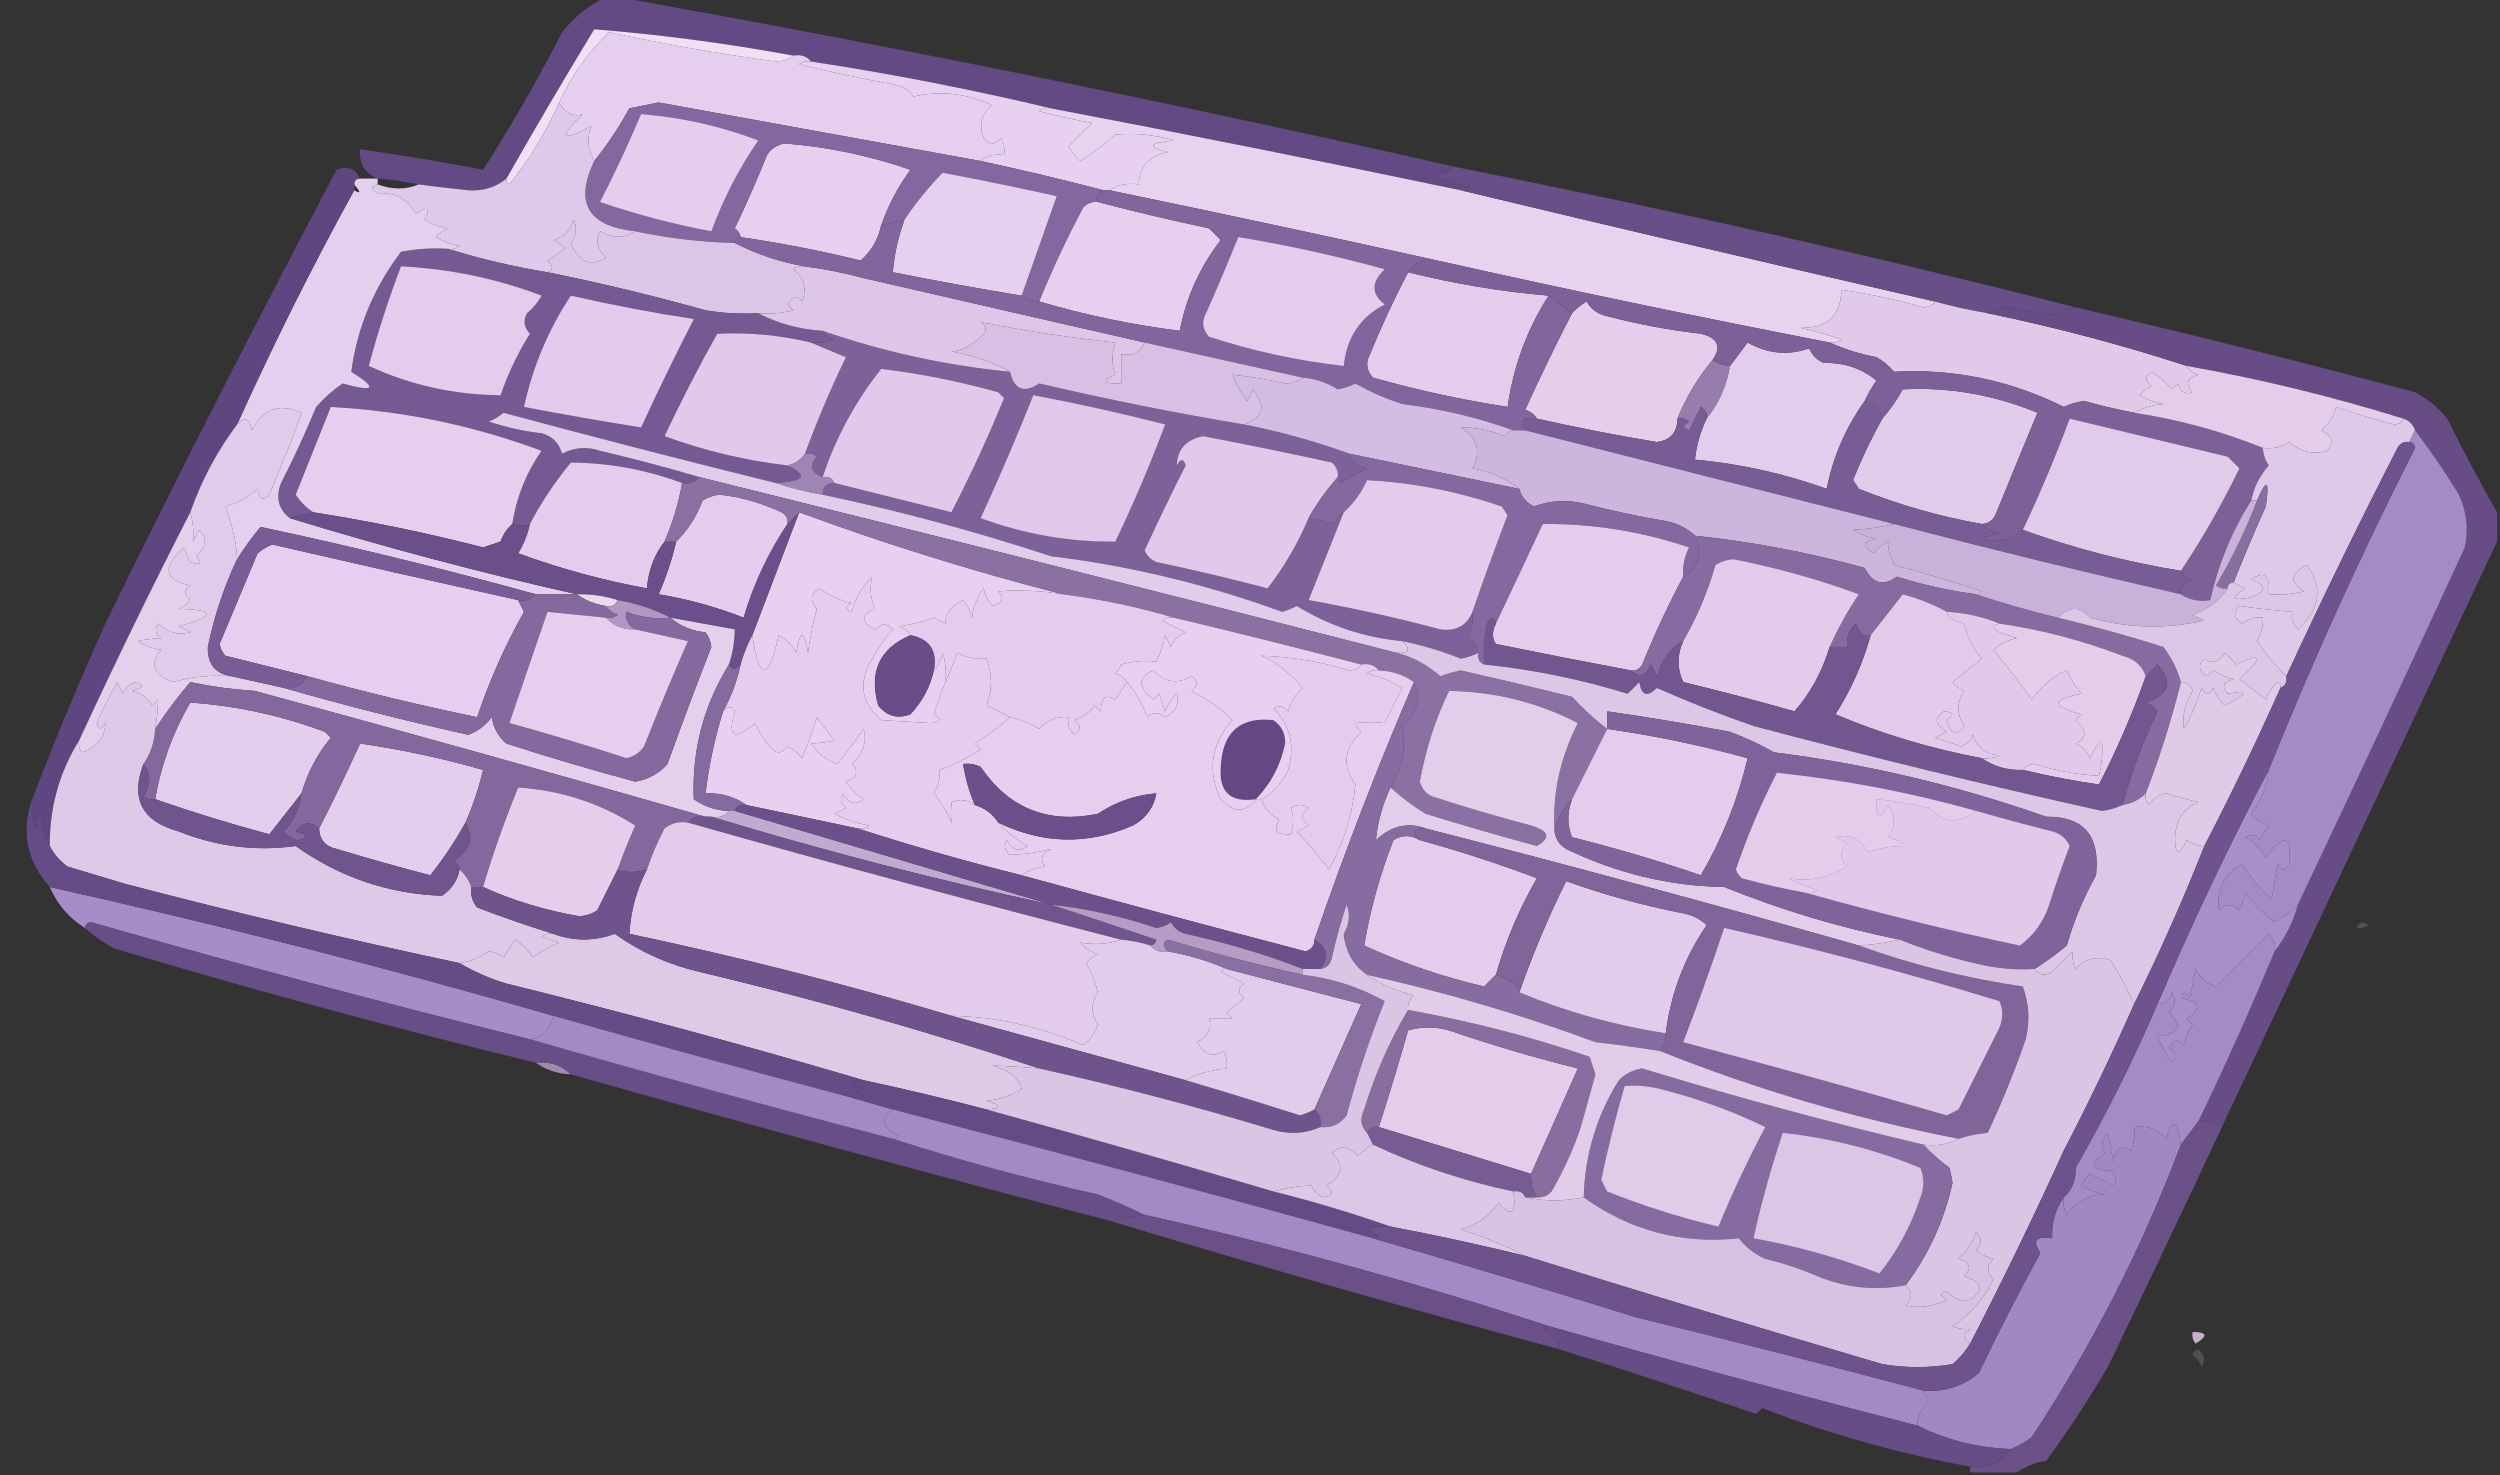 <?xml version="1.0" encoding="UTF-8"?>
<!DOCTYPE svg PUBLIC "-//W3C//DTD SVG 1.1//EN" "http://www.w3.org/Graphics/SVG/1.1/DTD/svg11.dtd">
<svg xmlns="http://www.w3.org/2000/svg" version="1.1" width="427px" height="252px" style="shape-rendering:geometricPrecision; text-rendering:geometricPrecision; image-rendering:optimizeQuality; fill-rule:evenodd; clip-rule:evenodd" xmlns:xlink="http://www.w3.org/1999/xlink">
<rect width="100%" height="100%" fill="#333333" stroke="none"/>
<g><path style="opacity:1" fill="#644a84" d="M 103.5,-0.5 C 104.167,-0.5 104.833,-0.5 105.5,-0.5C 153.334,8.039 201,17.706 248.5,28.5C 247.737,29.268 246.737,29.768 245.5,30C 247.392,30.973 249.392,31.64 251.5,32C 250.906,32.464 250.239,32.631 249.5,32.5C 226.203,27.617 202.869,22.951 179.5,18.5C 166.056,15.288 152.389,12.621 138.5,10.5C 137.791,9.596 136.791,9.263 135.5,9.5C 124.225,7.41 112.892,5.91 101.5,5C 96.362,13.445 91.362,21.945 86.5,30.5C 84.669,31.995 82.502,32.662 80,32.5C 77.152,32.202 74.319,31.869 71.5,31.5C 69.194,31.007 66.861,30.674 64.5,30.5C 62.31,29.625 61.31,27.959 61.5,25.5C 68.601,26.489 75.601,27.656 82.5,29C 87.379,21.411 91.879,13.578 96,5.5C 98.109,2.878 100.609,0.878 103.5,-0.5 Z"/></g>
<g><path style="opacity:1" fill="#e5ceee" d="M 135.5,9.5 C 136.791,9.263 137.791,9.596 138.5,10.5C 137.761,10.369 137.094,10.536 136.5,11C 141.958,12.327 147.458,13.493 153,14.5C 154.326,14.755 155.326,15.422 156,16.5C 160.578,15.423 165.078,15.923 169.5,18C 167.637,19.418 167.137,21.251 168,23.5C 169,24.833 170,24.833 171,23.5C 171.483,24.448 171.649,25.448 171.5,26.5C 169.901,26.232 168.568,26.566 167.5,27.5C 149.173,24.17 130.84,20.836 112.5,17.5C 110.833,17.833 109.167,18.167 107.5,18.5C 105.725,21.738 103.725,24.738 101.5,27.5C 100.374,25.5 100.207,23.5 101,21.5C 95.814,24.324 95.314,23.657 99.5,19.5C 97.914,20.027 96.58,19.361 95.5,17.5C 97.611,12.927 100.445,8.927 104,5.5C 113.391,7.538 122.891,9.204 132.5,10.5C 133.726,10.48 134.726,10.147 135.5,9.5 Z"/></g>
<g><path style="opacity:1" fill="#f0dff5" d="M 135.5,9.5 C 134.726,10.147 133.726,10.48 132.5,10.5C 122.891,9.204 113.391,7.538 104,5.5C 100.445,8.927 97.611,12.927 95.5,17.5C 93.29,22.544 90.456,27.211 87,31.5C 86.601,31.272 86.435,30.938 86.5,30.5C 91.362,21.945 96.362,13.445 101.5,5C 112.892,5.91 124.225,7.41 135.5,9.5 Z"/></g>
<g><path style="opacity:1" fill="#e8d1f0" d="M 138.5,10.5 C 152.389,12.621 166.056,15.288 179.5,18.5C 178.761,18.369 178.094,18.536 177.5,19C 180.471,19.794 183.471,20.461 186.5,21C 185.167,22.333 183.833,23.667 182.5,25C 183.047,25.925 183.713,26.758 184.5,27.5C 186.641,26.192 188.641,24.692 190.5,23C 193.866,22.67 197.199,23.003 200.5,24C 196.148,24.419 195.815,25.085 199.5,26C 196.293,26.572 194.626,28.405 194.5,31.5C 192.585,31.215 190.919,31.549 189.5,32.5C 189.167,32.5 188.833,32.5 188.5,32.5C 181.647,30.705 174.647,29.038 167.5,27.5C 168.568,26.566 169.901,26.232 171.5,26.5C 171.649,25.448 171.483,24.448 171,23.5C 170,24.833 169,24.833 168,23.5C 167.137,21.251 167.637,19.418 169.5,18C 165.078,15.923 160.578,15.423 156,16.5C 155.326,15.422 154.326,14.755 153,14.5C 147.458,13.493 141.958,12.327 136.5,11C 137.094,10.536 137.761,10.369 138.5,10.5 Z"/></g>
<g><path style="opacity:1" fill="#e7d2ef" d="M 179.5,18.5 C 202.869,22.951 226.203,27.617 249.5,32.5C 276.385,38.947 303.385,45.28 330.5,51.5C 330.083,52.124 329.416,52.457 328.5,52.5C 323.887,51.18 319.221,50.18 314.5,49.5C 314.467,53.887 312.134,56.054 307.5,56C 309.878,56.511 312.212,57.178 314.5,58C 313.906,58.464 313.239,58.631 312.5,58.5C 290.048,54.149 267.715,49.482 245.5,44.5C 226.898,40.379 208.232,36.379 189.5,32.5C 190.919,31.549 192.585,31.215 194.5,31.5C 194.626,28.405 196.293,26.572 199.5,26C 195.815,25.085 196.148,24.419 200.5,24C 197.199,23.003 193.866,22.67 190.5,23C 188.641,24.692 186.641,26.192 184.5,27.5C 183.713,26.758 183.047,25.925 182.5,25C 183.833,23.667 185.167,22.333 186.5,21C 183.471,20.461 180.471,19.794 177.5,19C 178.094,18.536 178.761,18.369 179.5,18.5 Z"/></g>
<g><path style="opacity:1" fill="#e7d0ef" d="M 150.5,38.5 C 149.982,40.901 148.815,42.901 147,44.5C 140.217,42.843 133.383,41.51 126.5,40.5C 126.389,39.883 126.056,39.383 125.5,39C 127.462,34.907 129.296,30.741 131,26.5C 131.674,25.422 132.674,24.755 134,24.5C 141.382,25.09 148.548,26.59 155.5,29C 153.355,31.951 151.688,35.117 150.5,38.5 Z"/></g>
<g><path style="opacity:1" fill="#83679e" d="M 167.5,27.5 C 174.647,29.038 181.647,30.705 188.5,32.5C 187.662,32.842 187.328,33.508 187.5,34.5C 186.504,34.414 185.671,34.748 185,35.5C 182.215,40.734 179.715,46.068 177.5,51.5C 176.391,51.443 175.391,51.11 174.5,50.5C 176.507,44.83 178.507,39.163 180.5,33.5C 174.028,32.066 167.528,30.732 161,29.5C 158.601,31.956 156.434,34.623 154.5,37.5C 153.167,37.833 151.833,38.167 150.5,38.5C 151.688,35.117 153.355,31.951 155.5,29C 148.548,26.59 141.382,25.09 134,24.5C 132.674,24.755 131.674,25.422 131,26.5C 129.296,30.741 127.462,34.907 125.5,39C 126.056,39.383 126.389,39.883 126.5,40.5C 125.833,40.5 125.5,40.833 125.5,41.5C 119.767,41.353 114.1,40.686 108.5,39.5C 100.409,38.638 98.075,34.638 101.5,27.5C 103.725,24.738 105.725,21.738 107.5,18.5C 109.167,18.167 110.833,17.833 112.5,17.5C 130.84,20.836 149.173,24.17 167.5,27.5 Z"/></g>
<g><path style="opacity:1" fill="#e5ceed" d="M 109.5,19.5 C 116.436,20.052 123.102,21.552 129.5,24C 126.178,28.811 123.511,33.978 121.5,39.5C 115.041,38.292 108.707,36.625 102.5,34.5C 105.033,29.555 107.366,24.555 109.5,19.5 Z"/></g>
<g><path style="opacity:1" fill="#e6d0ef" d="M 174.5,50.5 C 167.151,49.297 159.818,47.964 152.5,46.5C 152.756,43.402 153.422,40.402 154.5,37.5C 156.434,34.623 158.601,31.956 161,29.5C 167.528,30.732 174.028,32.066 180.5,33.5C 178.507,39.163 176.507,44.83 174.5,50.5 Z"/></g>
<g><path style="opacity:1" fill="#dfc9ea" d="M 95.5,17.5 C 96.58,19.361 97.914,20.027 99.5,19.5C 95.314,23.657 95.814,24.324 101,21.5C 100.207,23.5 100.374,25.5 101.5,27.5C 98.075,34.638 100.409,38.638 108.5,39.5C 106.643,40.754 104.643,40.754 102.5,39.5C 101.653,41.061 101.986,42.561 103.5,44C 100.841,45.622 98.841,44.789 97.5,41.5C 98.428,40.232 98.595,38.899 98,37.5C 97.5,39.333 96.333,40.5 94.5,41C 95.308,41.308 95.975,41.808 96.5,42.5C 95.5,43.167 94.5,43.833 93.5,44.5C 94.55,45.429 94.55,46.095 93.5,46.5C 87.626,45.531 81.959,44.197 76.5,42.5C 77.239,42.631 77.906,42.464 78.5,42C 77.062,41.781 75.729,41.281 74.5,40.5C 75.025,39.808 75.692,39.308 76.5,39C 75.062,38.781 73.729,38.281 72.5,37.5C 73.629,35.471 73.129,35.137 71,36.5C 69.675,34.007 67.509,32.84 64.5,33C 63.262,32.31 63.262,31.81 64.5,31.5C 67.005,32.417 69.338,32.417 71.5,31.5C 74.319,31.869 77.152,32.202 80,32.5C 82.502,32.662 84.669,31.995 86.5,30.5C 86.435,30.938 86.601,31.272 87,31.5C 90.456,27.211 93.29,22.544 95.5,17.5 Z"/></g>
<g><path style="opacity:1" fill="#dcc6e7" d="M 108.5,39.5 C 114.1,40.686 119.767,41.353 125.5,41.5C 129.308,43.451 133.308,44.784 137.5,45.5C 136.761,45.369 136.094,45.536 135.5,46C 137.363,47.418 137.863,49.251 137,51.5C 136.086,50.346 135.253,50.513 134.5,52C 134.833,52.333 135.167,52.667 135.5,53C 133.527,53.495 131.527,53.662 129.5,53.5C 126.482,53.665 123.482,53.498 120.5,53C 111.44,50.467 102.44,48.3 93.5,46.5C 94.55,46.095 94.55,45.429 93.5,44.5C 94.5,43.833 95.5,43.167 96.5,42.5C 95.975,41.808 95.308,41.308 94.5,41C 96.333,40.5 97.5,39.333 98,37.5C 98.595,38.899 98.428,40.232 97.5,41.5C 98.841,44.789 100.841,45.622 103.5,44C 101.986,42.561 101.653,41.061 102.5,39.5C 104.643,40.754 106.643,40.754 108.5,39.5 Z"/></g>
<g><path style="opacity:1" fill="#694f87" d="M 248.5,28.5 C 284.135,35.578 319.468,43.578 354.5,52.5C 351.903,52.721 351.903,53.221 354.5,54C 350.694,53.776 346.861,53.276 343,52.5C 341.615,52.514 340.449,52.848 339.5,53.5C 336.461,52.99 333.461,52.323 330.5,51.5C 303.385,45.28 276.385,38.947 249.5,32.5C 250.239,32.631 250.906,32.464 251.5,32C 249.392,31.64 247.392,30.973 245.5,30C 246.737,29.768 247.737,29.268 248.5,28.5 Z"/></g>
<g><path style="opacity:1" fill="#e7d0ef" d="M 187.5,34.5 C 193.669,36.124 200.002,37.624 206.5,39C 207.167,39.667 207.833,40.333 208.5,41C 204.931,45.635 202.598,50.802 201.5,56.5C 193.331,55.473 185.331,53.807 177.5,51.5C 179.715,46.068 182.215,40.734 185,35.5C 185.671,34.748 186.504,34.414 187.5,34.5 Z"/></g>
<g><path style="opacity:1" fill="#e4cdec" d="M 240.5,46.5 C 248.392,48.473 256.392,49.806 264.5,50.5C 260.796,56.304 258.463,62.638 257.5,69.5C 249.727,68.307 242.061,66.64 234.5,64.5C 233.386,63.277 233.219,61.944 234,60.5C 235.947,55.724 238.113,51.057 240.5,46.5 Z"/></g>
<g><path style="opacity:1" fill="#755993" d="M 76.5,42.5 C 81.959,44.197 87.626,45.531 93.5,46.5C 102.44,48.3 111.44,50.467 120.5,53C 123.482,53.498 126.482,53.665 129.5,53.5C 132.854,55.258 136.521,56.258 140.5,56.5C 140.918,57.222 141.584,57.722 142.5,58C 141.207,58.49 139.873,58.657 138.5,58.5C 133.224,57.231 127.891,56.731 122.5,57C 119.298,62.709 116.298,68.543 113.5,74.5C 120.288,76.995 127.288,78.662 134.5,79.5C 138.088,81.204 137.422,82.204 132.5,82.5C 116.958,78.66 101.458,74.66 86,70.5C 85.25,71.126 84.416,71.626 83.5,72C 86.424,72.988 89.424,73.654 92.5,74C 94.333,74.5 95.5,75.667 96,77.5C 98.064,76.409 100.231,76.242 102.5,77C 108.223,78.347 113.89,79.847 119.5,81.5C 118.791,82.404 117.791,82.737 116.5,82.5C 110.343,80.209 104.01,79.042 97.5,79C 94.771,82.308 92.438,85.808 90.5,89.5C 89.738,89.927 88.738,89.927 87.5,89.5C 88.206,84.925 89.873,80.758 92.5,77C 80.942,72.682 68.942,70.182 56.5,69.5C 54.519,74.43 52.519,79.43 50.5,84.5C 51.34,85.735 52.34,86.735 53.5,87.5C 52.126,87.792 50.793,88.125 49.5,88.5C 47.559,86.989 47.059,84.989 48,82.5C 50.201,78.217 52.201,73.883 54,69.5C 55.351,67.981 56.851,66.648 58.5,65.5C 64.067,67.024 64.567,66.357 60,63.5C 61.003,55.984 63.836,49.151 68.5,43C 71.146,42.503 73.813,42.336 76.5,42.5 Z"/></g>
<g><path style="opacity:1" fill="#e4ceec" d="M 292.5,61.5 C 290.012,64.466 288.012,67.799 286.5,71.5C 286.494,73.844 285.327,75.178 283,75.5C 276.108,74.355 269.275,73.022 262.5,71.5C 262.082,70.778 261.416,70.278 260.5,70C 263.052,64.397 265.719,58.897 268.5,53.5C 269.172,52.733 270.005,52.066 271,51.5C 271.772,52.849 272.939,53.682 274.5,54C 279.761,55.386 285.094,56.386 290.5,57C 293.411,57.698 294.077,59.198 292.5,61.5 Z"/></g>
<g><path style="opacity:1" fill="#e3ccec" d="M 68.5,45.5 C 76.821,45.916 84.821,47.583 92.5,50.5C 91.855,51.646 91.022,52.646 90,53.5C 89.316,54.784 89.483,55.95 90.5,57C 88.399,60.366 86.732,63.866 85.5,67.5C 77.605,67.446 70.105,65.78 63,62.5C 64.525,56.757 66.358,51.091 68.5,45.5 Z"/></g>
<g><path style="opacity:1" fill="#7d6199" d="M 140.5,56.5 C 150.894,60.099 161.56,62.432 172.5,63.5C 173.227,66.566 174.894,67.233 177.5,65.5C 189.126,68.225 200.793,70.559 212.5,72.5C 218.553,73.685 224.553,75.351 230.5,77.5C 230.881,78.931 231.881,79.764 233.5,80C 231.919,80.707 230.419,81.54 229,82.5C 228.601,82.272 228.435,81.938 228.5,81.5C 228.586,80.504 228.252,79.671 227.5,79C 220.184,77.394 212.85,75.894 205.5,74.5C 202.582,75.055 201.082,76.722 201,79.5C 201.654,78.304 202.154,78.304 202.5,79.5C 200.063,84.325 197.73,89.158 195.5,94C 195.905,94.945 196.572,95.612 197.5,96C 203.873,97.343 210.206,98.843 216.5,100.5C 219.321,96.868 221.654,92.868 223.5,88.5C 224.936,88.755 226.436,89.088 228,89.5C 228.278,88.584 228.778,87.918 229.5,87.5C 227.5,92.5 225.5,97.5 223.5,102.5C 231.059,103.852 238.559,105.518 246,107.5C 248.703,107.88 250.537,106.88 251.5,104.5C 251.714,106.144 251.38,107.644 250.5,109C 251.756,109.417 252.423,110.25 252.5,111.5C 251.584,111.982 250.584,112.315 249.5,112.5C 246.251,111.188 242.918,110.188 239.5,109.5C 233.012,108.893 227.012,106.893 221.5,103.5C 220.707,103.931 219.873,104.265 219,104.5C 206.011,99.776 192.844,96.61 179.5,95C 166.596,90.748 153.596,87.248 140.5,84.5C 140.5,83.167 141.167,82.5 142.5,82.5C 149.154,84.165 155.82,85.831 162.5,87.5C 165.786,81.144 168.786,74.644 171.5,68C 171.167,67.667 170.833,67.333 170.5,67C 163.87,65.141 157.204,63.807 150.5,63C 146.071,68.59 142.738,74.757 140.5,81.5C 138.534,80.746 138.2,79.579 139.5,78C 138.906,77.536 138.239,77.369 137.5,77.5C 139.528,71.931 141.861,66.431 144.5,61C 142.389,60.155 140.389,59.322 138.5,58.5C 139.873,58.657 141.207,58.49 142.5,58C 141.584,57.722 140.918,57.222 140.5,56.5 Z"/></g>
<g><path style="opacity:1" fill="#ddc6e8" d="M 137.5,45.5 C 140.876,45.952 144.209,46.618 147.5,47.5C 163.189,51.113 179.189,54.78 195.5,58.5C 194.817,60.176 193.483,60.843 191.5,60.5C 191.5,62.167 191.5,63.833 191.5,65.5C 188.402,65.588 188.068,65.088 190.5,64C 189.862,62.293 189.862,60.46 190.5,58.5C 182.37,57.626 174.703,56.46 167.5,55C 168.641,55.741 168.641,56.575 167.5,57.5C 165.915,59.087 164.248,59.92 162.5,60C 166.644,60.866 169.978,62.033 172.5,63.5C 161.56,62.432 150.894,60.099 140.5,56.5C 136.521,56.258 132.854,55.258 129.5,53.5C 131.527,53.662 133.527,53.495 135.5,53C 135.167,52.667 134.833,52.333 134.5,52C 135.253,50.513 136.086,50.346 137,51.5C 137.863,49.251 137.363,47.418 135.5,46C 136.094,45.536 136.761,45.369 137.5,45.5 Z"/></g>
<g><path style="opacity:1" fill="#81659c" d="M 188.5,32.5 C 188.833,32.5 189.167,32.5 189.5,32.5C 208.232,36.379 226.898,40.379 245.5,44.5C 243.219,44.077 241.552,44.744 240.5,46.5C 238.113,51.057 235.947,55.724 234,60.5C 233.219,61.944 233.386,63.277 234.5,64.5C 242.061,66.64 249.727,68.307 257.5,69.5C 258.463,62.638 260.796,56.304 264.5,50.5C 265.833,51.5 267.167,52.5 268.5,53.5C 265.719,58.897 263.052,64.397 260.5,70C 261.416,70.278 262.082,70.778 262.5,71.5C 260.007,71.131 259.34,71.797 260.5,73.5C 259.833,73.5 259.167,73.5 258.5,73.5C 252.46,71.321 246.127,69.821 239.5,69C 236.716,68.108 234.05,66.942 231.5,65.5C 230.554,65.987 229.554,66.32 228.5,66.5C 226.675,65.349 224.675,64.682 222.5,64.5C 213.495,62.499 204.495,60.499 195.5,58.5C 179.189,54.78 163.189,51.113 147.5,47.5C 144.209,46.618 140.876,45.952 137.5,45.5C 133.308,44.784 129.308,43.451 125.5,41.5C 125.5,40.833 125.833,40.5 126.5,40.5C 133.383,41.51 140.217,42.843 147,44.5C 148.815,42.901 149.982,40.901 150.5,38.5C 151.833,38.167 153.167,37.833 154.5,37.5C 153.422,40.402 152.756,43.402 152.5,46.5C 159.818,47.964 167.151,49.297 174.5,50.5C 175.391,51.11 176.391,51.443 177.5,51.5C 185.331,53.807 193.331,55.473 201.5,56.5C 202.598,50.802 204.931,45.635 208.5,41C 207.833,40.333 207.167,39.667 206.5,39C 200.002,37.624 193.669,36.124 187.5,34.5C 187.328,33.508 187.662,32.842 188.5,32.5 Z"/></g>
<g><path style="opacity:1" fill="#e4cdec" d="M 211.5,40.5 C 219.987,41.896 228.32,43.73 236.5,46C 234.169,48.2 234.169,50.2 236.5,52C 232.338,54.124 230.005,57.624 229.5,62.5C 221.589,61.603 213.923,59.937 206.5,57.5C 205.386,56.277 205.219,54.944 206,53.5C 207.945,49.149 209.779,44.816 211.5,40.5 Z"/></g>
<g><path style="opacity:1" fill="#e5cfee" d="M 60.5,31.5 C 60.5,30.833 60.833,30.5 61.5,30.5C 62.5,30.5 63.5,30.5 64.5,30.5C 64.5,30.833 64.5,31.167 64.5,31.5C 63.262,31.81 63.262,32.31 64.5,33C 67.509,32.84 69.675,34.007 71,36.5C 73.129,35.137 73.629,35.471 72.5,37.5C 73.729,38.281 75.062,38.781 76.5,39C 75.692,39.308 75.025,39.808 74.5,40.5C 75.729,41.281 77.062,41.781 78.5,42C 77.906,42.464 77.239,42.631 76.5,42.5C 73.813,42.336 71.146,42.503 68.5,43C 63.836,49.151 61.003,55.984 60,63.5C 64.567,66.357 64.067,67.024 58.5,65.5C 56.851,66.648 55.351,67.981 54,69.5C 52.201,73.883 50.201,78.217 48,82.5C 47.059,84.989 47.559,86.989 49.5,88.5C 65.736,93.476 82.069,97.809 98.5,101.5C 96.167,101.5 93.833,101.5 91.5,101.5C 75.974,97.202 60.307,93.368 44.5,90C 43.035,91.774 41.702,93.608 40.5,95.5C 40.391,92.694 39.725,89.694 38.5,86.5C 40.637,85.92 42.47,84.92 44,83.5C 44.317,85.301 44.984,85.634 46,84.5C 48.922,77.525 50.755,72.858 51.5,70.5C 47.735,68.797 44.902,69.797 43,73.5C 42.658,71.381 41.825,71.047 40.5,72.5C 46.622,58.922 53.289,45.589 60.5,32.5C 61.644,33.183 61.644,32.849 60.5,31.5 Z"/></g>
<g><path style="opacity:1" fill="#e2cbec" d="M 97.5,50.5 C 104.446,52.089 111.446,53.422 118.5,54.5C 115.405,60.526 112.405,66.693 109.5,73C 102.892,71.954 96.225,70.787 89.5,69.5C 91.012,62.617 93.679,56.283 97.5,50.5 Z"/></g>
<g><path style="opacity:1" fill="#d7c0e4" d="M 195.5,58.5 C 204.495,60.499 213.495,62.499 222.5,64.5C 221.726,65.147 220.726,65.481 219.5,65.5C 216.442,64.811 213.442,64.311 210.5,64C 211.147,65.609 211.98,67.109 213,68.5C 213.333,67.833 213.667,67.167 214,66.5C 216.336,69.299 215.836,71.299 212.5,72.5C 200.793,70.559 189.126,68.225 177.5,65.5C 174.894,67.233 173.227,66.566 172.5,63.5C 169.978,62.033 166.644,60.866 162.5,60C 164.248,59.92 165.915,59.087 167.5,57.5C 168.641,56.575 168.641,55.741 167.5,55C 174.703,56.46 182.37,57.626 190.5,58.5C 189.862,60.46 189.862,62.293 190.5,64C 188.068,65.088 188.402,65.588 191.5,65.5C 191.5,63.833 191.5,62.167 191.5,60.5C 193.483,60.843 194.817,60.176 195.5,58.5 Z"/></g>
<g><path style="opacity:1" fill="#e0c9e9" d="M 330.5,51.5 C 333.461,52.323 336.461,52.99 339.5,53.5C 351.123,55.904 362.457,58.904 373.5,62.5C 373.918,63.222 374.584,63.722 375.5,64C 373.519,64.605 373.185,65.605 374.5,67C 373.256,67.456 372.423,66.956 372,65.5C 371.667,65.833 371.333,66.167 371,66.5C 369.981,65.313 368.814,64.313 367.5,63.5C 366.289,64.274 366.289,65.107 367.5,66C 366.692,66.308 366.025,66.808 365.5,67.5C 366.729,68.281 368.062,68.781 369.5,69C 367.618,69.198 365.952,69.698 364.5,70.5C 361.656,69.942 358.822,69.275 356,68.5C 354.774,68.645 353.607,68.978 352.5,69.5C 343.316,64.93 333.649,62.93 323.5,63.5C 322.646,62.478 321.646,61.645 320.5,61C 317.621,60.454 314.954,59.621 312.5,58.5C 313.239,58.631 313.906,58.464 314.5,58C 312.212,57.178 309.878,56.511 307.5,56C 312.134,56.054 314.467,53.887 314.5,49.5C 319.221,50.18 323.887,51.18 328.5,52.5C 329.416,52.457 330.083,52.124 330.5,51.5 Z"/></g>
<g><path style="opacity:1" fill="#674c85" d="M 339.5,53.5 C 340.449,52.848 341.615,52.514 343,52.5C 346.861,53.276 350.694,53.776 354.5,54C 351.903,53.221 351.903,52.721 354.5,52.5C 373.576,56.936 392.909,61.769 412.5,67C 414.624,68.122 416.457,69.622 418,71.5C 420.731,77.017 423.565,82.35 426.5,87.5C 426.5,89.167 426.5,90.833 426.5,92.5C 410.851,125.8 395.185,159.133 379.5,192.5C 377.994,191.77 376.66,191.437 375.5,191.5C 380.105,181.956 384.439,172.289 388.5,162.5C 390.341,160.151 391.674,157.485 392.5,154.5C 402.076,134.308 411.576,113.975 421,93.5C 421.652,90.406 421.318,87.406 420,84.5C 417.667,80.676 415.167,77.01 412.5,73.5C 412.167,72.5 411.5,71.833 410.5,71.5C 398.359,67.715 386.026,64.715 373.5,62.5C 362.457,58.904 351.123,55.904 339.5,53.5 Z"/></g>
<g><path style="opacity:1" fill="#977cae" d="M 292.5,61.5 C 293.391,62.11 294.391,62.443 295.5,62.5C 294.917,65.947 293.584,68.947 291.5,71.5C 291.631,70.624 291.298,69.957 290.5,69.5C 289.833,70.833 289.167,72.167 288.5,73.5C 287.304,73.154 287.304,72.654 288.5,72C 287.906,71.536 287.239,71.369 286.5,71.5C 288.012,67.799 290.012,64.466 292.5,61.5 Z"/></g>
<g><path style="opacity:1" fill="#e0c9ea" d="M 142.5,82.5 C 142.158,81.662 141.492,81.328 140.5,81.5C 142.738,74.757 146.071,68.59 150.5,63C 157.204,63.807 163.87,65.141 170.5,67C 170.833,67.333 171.167,67.667 171.5,68C 168.786,74.644 165.786,81.144 162.5,87.5C 155.82,85.831 149.154,84.165 142.5,82.5 Z"/></g>
<g><path style="opacity:1" fill="#e3cdec" d="M 318.5,68.5 C 315.259,72.987 313.092,77.987 312,83.5C 304.735,80.88 297.235,79.213 289.5,78.5C 289.767,76.035 290.434,73.701 291.5,71.5C 293.584,68.947 294.917,65.947 295.5,62.5C 296.476,61.185 297.476,59.852 298.5,58.5C 301.919,60.436 305.419,60.769 309,59.5C 309.5,60.667 310.333,61.5 311.5,62C 314.956,61.907 317.956,62.907 320.5,65C 319.695,66.113 319.028,67.279 318.5,68.5 Z"/></g>
<g><path style="opacity:1" fill="#e1cbea" d="M 338.5,89.5 C 331.323,88.232 324.323,86.232 317.5,83.5C 317.167,83 316.833,82.5 316.5,82C 317.941,78.392 319.608,74.892 321.5,71.5C 322.804,70.013 323.97,68.346 325,66.5C 332.873,66.091 340.539,67.424 348,70.5C 345.704,76.023 343.37,81.69 341,87.5C 340.583,88.756 339.75,89.423 338.5,89.5 Z"/></g>
<g><path style="opacity:1" fill="#7d6098" d="M 245.5,44.5 C 267.715,49.482 290.048,54.149 312.5,58.5C 314.954,59.621 317.621,60.454 320.5,61C 321.646,61.645 322.646,62.478 323.5,63.5C 333.649,62.93 343.316,64.93 352.5,69.5C 353.607,68.978 354.774,68.645 356,68.5C 358.822,69.275 361.656,69.942 364.5,70.5C 372.092,71.652 379.426,73.652 386.5,76.5C 386.539,77.583 386.873,78.583 387.5,79.5C 385.962,81.243 384.962,83.243 384.5,85.5C 381.211,90.682 378.878,96.349 377.5,102.5C 375.585,102.784 373.919,102.451 372.5,101.5C 372.156,100.317 372.822,99.484 374.5,99C 373.584,98.722 372.918,98.222 372.5,97.5C 376.172,92.006 379.505,86.172 382.5,80C 381.833,79.333 381.167,78.667 380.5,78C 371.461,75.83 362.461,73.663 353.5,71.5C 351.095,77.972 348.428,84.306 345.5,90.5C 343.532,92.315 341.198,92.815 338.5,92C 339.5,91.667 340.5,91.333 341.5,91C 340.263,90.768 339.263,90.268 338.5,89.5C 339.75,89.423 340.583,88.756 341,87.5C 343.37,81.69 345.704,76.023 348,70.5C 340.539,67.424 332.873,66.091 325,66.5C 323.97,68.346 322.804,70.013 321.5,71.5C 321.144,69.81 320.144,68.81 318.5,68.5C 319.028,67.279 319.695,66.113 320.5,65C 317.956,62.907 314.956,61.907 311.5,62C 310.333,61.5 309.5,60.667 309,59.5C 305.419,60.769 301.919,60.436 298.5,58.5C 297.476,59.852 296.476,61.185 295.5,62.5C 294.391,62.443 293.391,62.11 292.5,61.5C 294.077,59.198 293.411,57.698 290.5,57C 285.094,56.386 279.761,55.386 274.5,54C 272.939,53.682 271.772,52.849 271,51.5C 270.005,52.066 269.172,52.733 268.5,53.5C 267.167,52.5 265.833,51.5 264.5,50.5C 256.392,49.806 248.392,48.473 240.5,46.5C 241.552,44.744 243.219,44.077 245.5,44.5 Z"/></g>
<g><path style="opacity:0.341" fill="#ece9e6" d="M -0.5,70.5 C 0.833,71.167 0.833,71.167 -0.5,70.5 Z"/></g>
<g><path style="opacity:1" fill="#e0c9ea" d="M 138.5,58.5 C 140.389,59.322 142.389,60.155 144.5,61C 141.861,66.431 139.528,71.931 137.5,77.5C 136.778,78.551 135.778,79.218 134.5,79.5C 127.288,78.662 120.288,76.995 113.5,74.5C 116.298,68.543 119.298,62.709 122.5,57C 127.891,56.731 133.224,57.231 138.5,58.5 Z"/></g>
<g><path style="opacity:1" fill="#d4bde2" d="M 222.5,64.5 C 224.675,64.682 226.675,65.349 228.5,66.5C 229.554,66.32 230.554,65.987 231.5,65.5C 234.05,66.942 236.716,68.108 239.5,69C 246.127,69.821 252.46,71.321 258.5,73.5C 257.883,73.611 257.383,73.944 257,74.5C 254.551,73.477 252.051,72.977 249.5,73C 252.362,74.786 253.028,77.119 251.5,80C 254.572,80.578 257.239,81.745 259.5,83.5C 249.632,81.461 239.966,79.461 230.5,77.5C 224.553,75.351 218.553,73.685 212.5,72.5C 215.836,71.299 216.336,69.299 214,66.5C 213.667,67.167 213.333,67.833 213,68.5C 211.98,67.109 211.147,65.609 210.5,64C 213.442,64.311 216.442,64.811 219.5,65.5C 220.726,65.481 221.726,65.147 222.5,64.5 Z"/></g>
<g><path style="opacity:1" fill="#e3cdea" d="M 373.5,62.5 C 386.026,64.715 398.359,67.715 410.5,71.5C 410.265,72.097 409.765,72.43 409,72.5C 405.621,71.655 402.287,70.655 399,69.5C 398.617,71.037 397.784,72.37 396.5,73.5C 398.335,74.428 398.668,75.594 397.5,77C 395.08,77.687 392.913,77.187 391,75.5C 389.644,76.38 388.144,76.713 386.5,76.5C 379.426,73.652 372.092,71.652 364.5,70.5C 365.952,69.698 367.618,69.198 369.5,69C 368.062,68.781 366.729,68.281 365.5,67.5C 366.025,66.808 366.692,66.308 367.5,66C 366.289,65.107 366.289,64.274 367.5,63.5C 368.814,64.313 369.981,65.313 371,66.5C 371.333,66.167 371.667,65.833 372,65.5C 372.423,66.956 373.256,67.456 374.5,67C 373.185,65.605 373.519,64.605 375.5,64C 374.584,63.722 373.918,63.222 373.5,62.5 Z"/></g>
<g><path style="opacity:1" fill="#9f85b5" d="M 137.5,77.5 C 138.239,77.369 138.906,77.536 139.5,78C 138.2,79.579 138.534,80.746 140.5,81.5C 141.492,81.328 142.158,81.662 142.5,82.5C 141.167,82.5 140.5,83.167 140.5,84.5C 137.67,84.037 135.003,83.371 132.5,82.5C 137.422,82.204 138.088,81.204 134.5,79.5C 135.778,79.218 136.778,78.551 137.5,77.5 Z"/></g>
<g><path style="opacity:1" fill="#dfc8ea" d="M 176.5,67.5 C 184.085,68.939 191.585,70.606 199,72.5C 196.527,79.136 193.694,85.802 190.5,92.5C 182.694,92.587 175.027,91.254 167.5,88.5C 170.701,81.558 173.701,74.558 176.5,67.5 Z"/></g>
<g><path style="opacity:1" fill="#e1cbea" d="M 372.5,97.5 C 363.175,95.978 354.175,93.645 345.5,90.5C 348.428,84.306 351.095,77.972 353.5,71.5C 362.461,73.663 371.461,75.83 380.5,78C 381.167,78.667 381.833,79.333 382.5,80C 379.505,86.172 376.172,92.006 372.5,97.5 Z"/></g>
<g><path style="opacity:1" fill="#e5ceee" d="M 87.5,89.5 C 86.609,90.261 85.942,91.261 85.5,92.5C 84.5,92.833 83.5,93.167 82.5,93.5C 72.922,91.022 63.256,89.022 53.5,87.5C 52.34,86.735 51.34,85.735 50.5,84.5C 52.519,79.43 54.519,74.43 56.5,69.5C 68.942,70.182 80.942,72.682 92.5,77C 89.873,80.758 88.206,84.925 87.5,89.5 Z"/></g>
<g><path style="opacity:1" fill="#dfc9e8" d="M 410.5,71.5 C 411.5,71.833 412.167,72.5 412.5,73.5C 412.167,74.167 411.833,74.833 411.5,75.5C 410.624,75.369 409.957,75.703 409.5,76.5C 402.897,89.373 396.563,102.373 390.5,115.5C 388.668,113.722 387.002,111.722 385.5,109.5C 386.246,108.264 386.579,106.93 386.5,105.5C 385.178,105.33 384.011,105.663 383,106.5C 381.511,105.576 381.344,104.576 382.5,103.5C 385.587,103.943 388.587,104.276 391.5,104.5C 391.281,105.675 391.614,106.675 392.5,107.5C 396.318,104.009 396.818,100.343 394,96.5C 391.174,97.917 391.007,99.417 393.5,101C 391.527,101.495 389.527,101.662 387.5,101.5C 387.767,98.225 386.767,97.392 384.5,99C 387.167,100 387.167,101 384.5,102C 381.252,102.671 380.919,102.171 383.5,100.5C 382.8,100.213 382.133,99.879 381.5,99.5C 383.23,95.15 385.063,90.817 387,86.5C 387.654,81.96 387.154,81.627 385.5,85.5C 385.167,85.5 384.833,85.5 384.5,85.5C 384.962,83.243 385.962,81.243 387.5,79.5C 386.873,78.583 386.539,77.583 386.5,76.5C 388.144,76.713 389.644,76.38 391,75.5C 392.913,77.187 395.08,77.687 397.5,77C 398.668,75.594 398.335,74.428 396.5,73.5C 397.784,72.37 398.617,71.037 399,69.5C 402.287,70.655 405.621,71.655 409,72.5C 409.765,72.43 410.265,72.097 410.5,71.5 Z"/></g>
<g><path style="opacity:1" fill="#604681" d="M 61.5,30.5 C 60.833,30.5 60.5,30.833 60.5,31.5C 60.5,31.833 60.5,32.167 60.5,32.5C 53.289,45.589 46.622,58.922 40.5,72.5C 37.091,77.024 34.424,82.024 32.5,87.5C 25.96,100.251 19.626,113.251 13.5,126.5C 10.122,131.951 8.455,137.951 8.5,144.5C 7.603,143.319 7.103,141.319 7,138.5C 6.667,139.5 6.333,140.5 6,141.5C 5.506,139.866 5.34,138.199 5.5,136.5C 9.354,126.448 13.521,116.448 18,106.5C 30.783,80.433 43.95,54.599 57.5,29C 59.352,28.227 60.686,28.727 61.5,30.5 Z"/></g>
<g><path style="opacity:1" fill="#785c95" d="M 318.5,68.5 C 320.144,68.81 321.144,69.81 321.5,71.5C 319.608,74.892 317.941,78.392 316.5,82C 316.833,82.5 317.167,83 317.5,83.5C 324.323,86.232 331.323,88.232 338.5,89.5C 339.263,90.268 340.263,90.768 341.5,91C 340.5,91.333 339.5,91.667 338.5,92C 341.198,92.815 343.532,92.315 345.5,90.5C 354.175,93.645 363.175,95.978 372.5,97.5C 372.918,98.222 373.584,98.722 374.5,99C 372.822,99.484 372.156,100.317 372.5,101.5C 356.067,97.748 339.734,93.748 323.5,89.5C 302.536,84.182 281.536,78.849 260.5,73.5C 259.34,71.797 260.007,71.131 262.5,71.5C 269.275,73.022 276.108,74.355 283,75.5C 285.327,75.178 286.494,73.844 286.5,71.5C 287.239,71.369 287.906,71.536 288.5,72C 287.304,72.654 287.304,73.154 288.5,73.5C 289.167,72.167 289.833,70.833 290.5,69.5C 291.298,69.957 291.631,70.624 291.5,71.5C 290.434,73.701 289.767,76.035 289.5,78.5C 297.235,79.213 304.735,80.88 312,83.5C 313.092,77.987 315.259,72.987 318.5,68.5 Z"/></g>
<g><path style="opacity:1" fill="#e0c9ea" d="M 228.5,81.5 C 226.6,83.62 224.934,85.953 223.5,88.5C 221.654,92.868 219.321,96.868 216.5,100.5C 210.206,98.843 203.873,97.343 197.5,96C 196.572,95.612 195.905,94.945 195.5,94C 197.73,89.158 200.063,84.325 202.5,79.5C 202.154,78.304 201.654,78.304 201,79.5C 201.082,76.722 202.582,75.055 205.5,74.5C 212.85,75.894 220.184,77.394 227.5,79C 228.252,79.671 228.586,80.504 228.5,81.5 Z"/></g>
<g><path style="opacity:1" fill="#cdb6de" d="M 258.5,73.5 C 259.167,73.5 259.833,73.5 260.5,73.5C 281.536,78.849 302.536,84.182 323.5,89.5C 321.25,90.041 318.916,90.374 316.5,90.5C 317.729,91.281 319.062,91.781 320.5,92C 318.071,92.451 317.904,93.284 320,94.5C 320.689,93.643 321.522,92.977 322.5,92.5C 322.437,93.66 322.77,94.994 323.5,96.5C 328.551,97.846 333.551,99.346 338.5,101C 338.272,101.399 337.938,101.565 337.5,101.5C 332.922,100.898 328.422,99.898 324,98.5C 321.655,100.189 319.822,99.689 318.5,97C 308.974,94.368 299.308,92.535 289.5,91.5C 288.158,90.207 286.491,89.374 284.5,89C 279.789,88.207 275.122,87.207 270.5,86C 267.62,85.316 264.787,85.483 262,86.5C 260.69,85.87 259.856,84.87 259.5,83.5C 257.239,81.745 254.572,80.578 251.5,80C 253.028,77.119 252.362,74.786 249.5,73C 252.051,72.977 254.551,73.477 257,74.5C 257.383,73.944 257.883,73.611 258.5,73.5 Z"/></g>
<g><path style="opacity:1" fill="#84689f" d="M 230.5,77.5 C 239.966,79.461 249.632,81.461 259.5,83.5C 259.856,84.87 260.69,85.87 262,86.5C 264.787,85.483 267.62,85.316 270.5,86C 275.122,87.207 279.789,88.207 284.5,89C 286.491,89.374 288.158,90.207 289.5,91.5C 290.897,94.385 290.23,96.718 287.5,98.5C 287.357,96.738 287.691,95.071 288.5,93.5C 280.278,90.74 271.945,89.407 263.5,89.5C 260.812,95.269 258.145,100.936 255.5,106.5C 255.19,105.262 254.69,105.262 254,106.5C 253.503,108.81 253.337,111.143 253.5,113.5C 252.662,113.158 252.328,112.492 252.5,111.5C 252.423,110.25 251.756,109.417 250.5,109C 251.38,107.644 251.714,106.144 251.5,104.5C 253.391,98.997 255.391,93.497 257.5,88C 257.167,87.5 256.833,87 256.5,86.5C 248.995,83.917 241.328,82.417 233.5,82C 232.512,84.167 231.179,86 229.5,87.5C 228.778,87.918 228.278,88.584 228,89.5C 226.436,89.088 224.936,88.755 223.5,88.5C 224.934,85.953 226.6,83.62 228.5,81.5C 228.435,81.938 228.601,82.272 229,82.5C 230.419,81.54 231.919,80.707 233.5,80C 231.881,79.764 230.881,78.931 230.5,77.5 Z"/></g>
<g><path style="opacity:1" fill="#e1cdeb" d="M 132.5,82.5 C 135.003,83.371 137.67,84.037 140.5,84.5C 153.596,87.248 166.596,90.748 179.5,95C 192.844,96.61 206.011,99.776 219,104.5C 219.873,104.265 220.707,103.931 221.5,103.5C 227.012,106.893 233.012,108.893 239.5,109.5C 241.031,110.925 240.698,111.591 238.5,111.5C 198.983,101.371 159.317,91.371 119.5,81.5C 113.89,79.847 108.223,78.347 102.5,77C 100.231,76.242 98.064,76.409 96,77.5C 95.5,75.667 94.333,74.5 92.5,74C 89.424,73.654 86.424,72.988 83.5,72C 84.416,71.626 85.25,71.126 86,70.5C 101.458,74.66 116.958,78.66 132.5,82.5 Z"/></g>
<g><path style="opacity:1" fill="#e3ccec" d="M 287.5,98.5 C 284.942,103.289 282.608,108.289 280.5,113.5C 280.043,114.298 279.376,114.631 278.5,114.5C 270.842,113.068 263.175,111.568 255.5,110C 254.829,109.014 254.829,107.847 255.5,106.5C 258.145,100.936 260.812,95.269 263.5,89.5C 271.945,89.407 280.278,90.74 288.5,93.5C 287.691,95.071 287.357,96.738 287.5,98.5 Z"/></g>
<g><path style="opacity:1" fill="#e8d0f0" d="M 136.5,87.5 C 151.293,92.946 166.293,97.613 181.5,101.5C 177.837,100.888 174.17,100.721 170.5,101C 171.604,102.131 171.271,102.965 169.5,103.5C 168.749,102.624 168.249,101.624 168,100.5C 166.883,101.949 166.216,103.616 166,105.5C 165.751,104.376 165.251,103.376 164.5,102.5C 162.372,103.538 161.372,104.871 161.5,106.5C 160.833,106.167 160.167,105.833 159.5,105.5C 157.556,106.189 155.556,106.689 153.5,107C 154.416,107.278 155.082,107.778 155.5,108.5C 150.204,110.766 148.37,114.766 150,120.5C 151.466,122.325 153.299,122.825 155.5,122C 157.54,119.815 158.874,117.315 159.5,114.5C 160.268,113.737 160.768,112.737 161,111.5C 161.494,113.134 161.66,114.801 161.5,116.5C 160.776,118.218 160.109,120.052 159.5,122C 160.888,122.889 160.722,123.389 159,123.5C 156.319,123.329 153.485,123.163 150.5,123C 147.039,120.013 146.539,116.513 149,112.5C 149.972,110.695 151.139,109.028 152.5,107.5C 151.609,106.41 150.609,106.41 149.5,107.5C 146.956,106.265 146.956,105.099 149.5,104C 148.657,102.213 148.49,100.38 149,98.5C 147.255,100.089 146.088,102.089 145.5,104.5C 144.304,104.154 144.304,103.654 145.5,103C 143.485,102.576 141.651,101.742 140,100.5C 138.418,101.295 138.251,102.462 139.5,104C 138.839,106.464 138.339,108.964 138,111.5C 137.333,107.5 136.667,107.5 136,111.5C 135.333,110.167 134.333,109.167 133,108.5C 131.22,116.43 129.72,116.43 128.5,108.5C 131.17,101.488 133.837,94.488 136.5,87.5 Z"/></g>
<g><path style="opacity:1" fill="#e2cbeb" d="M 251.5,104.5 C 250.537,106.88 248.703,107.88 246,107.5C 238.559,105.518 231.059,103.852 223.5,102.5C 225.5,97.5 227.5,92.5 229.5,87.5C 231.179,86 232.512,84.167 233.5,82C 241.328,82.417 248.995,83.917 256.5,86.5C 256.833,87 257.167,87.5 257.5,88C 255.391,93.497 253.391,98.997 251.5,104.5 Z"/></g>
<g><path style="opacity:1" fill="#e3cced" d="M 116.5,82.5 C 115.901,85.963 114.901,89.296 113.5,92.5C 111.733,94.792 110.733,97.458 110.5,100.5C 102.99,99.123 95.657,97.123 88.5,94.5C 89.457,92.925 90.123,91.258 90.5,89.5C 92.438,85.808 94.771,82.308 97.5,79C 104.01,79.042 110.343,80.209 116.5,82.5 Z"/></g>
<g><path style="opacity:1" fill="#e3cced" d="M 134.5,89.5 C 131.227,94.383 128.727,99.717 127,105.5C 122.313,103.66 117.48,102.327 112.5,101.5C 113.759,98.634 114.759,95.634 115.5,92.5C 117.474,90.572 118.974,88.239 120,85.5C 120.893,84.919 121.893,84.585 123,84.5C 126.381,84.847 129.881,85.847 133.5,87.5C 134.298,87.957 134.631,88.624 134.5,89.5 Z"/></g>
<g><path style="opacity:1" fill="#866aa0" d="M 289.5,91.5 C 299.308,92.535 308.974,94.368 318.5,97C 319.822,99.689 321.655,100.189 324,98.5C 328.422,99.898 332.922,100.898 337.5,101.5C 342.009,102.998 346.676,104.332 351.5,105.5C 357.527,106.952 363.527,108.619 369.5,110.5C 370.883,112.32 371.883,114.32 372.5,116.5C 370.904,122.955 368.904,129.288 366.5,135.5C 365.395,136.6 364.062,137.267 362.5,137.5C 364.02,131.982 366.02,126.649 368.5,121.5C 367.975,120.808 367.308,120.308 366.5,120C 370.572,118.631 371.239,116.465 368.5,113.5C 367.818,114.243 367.151,114.909 366.5,115.5C 365.878,113.665 364.544,112.498 362.5,112C 355.701,109.384 348.701,107.55 341.5,106.5C 338.727,105.343 335.727,104.676 332.5,104.5C 330.22,103.233 327.72,102.233 325,101.5C 323.156,103.871 321.323,106.205 319.5,108.5C 318.317,108.844 317.484,108.178 317,106.5C 315.812,107.563 315.312,108.897 315.5,110.5C 314.5,110.5 313.5,110.5 312.5,110.5C 313.901,107.366 315.568,104.366 317.5,101.5C 310.556,98.94 303.389,96.94 296,95.5C 294.893,95.585 293.893,95.919 293,96.5C 291.672,101.144 289.839,105.477 287.5,109.5C 285.489,110.43 283.989,112.43 283,115.5C 282.667,114.833 282.333,114.167 282,113.5C 281.076,115.495 279.91,115.828 278.5,114.5C 279.376,114.631 280.043,114.298 280.5,113.5C 282.608,108.289 284.942,103.289 287.5,98.5C 290.23,96.718 290.897,94.385 289.5,91.5 Z"/></g>
<g><path style="opacity:1" fill="#6b4f8b" d="M 49.5,88.5 C 50.793,88.125 52.126,87.792 53.5,87.5C 63.256,89.022 72.922,91.022 82.5,93.5C 83.5,93.167 84.5,92.833 85.5,92.5C 85.942,91.261 86.609,90.261 87.5,89.5C 88.738,89.927 89.738,89.927 90.5,89.5C 90.123,91.258 89.457,92.925 88.5,94.5C 95.657,97.123 102.99,99.123 110.5,100.5C 110.733,97.458 111.733,94.792 113.5,92.5C 114.167,92.5 114.833,92.5 115.5,92.5C 114.759,95.634 113.759,98.634 112.5,101.5C 117.48,102.327 122.313,103.66 127,105.5C 128.727,99.717 131.227,94.383 134.5,89.5C 135.167,88.833 135.833,88.167 136.5,87.5C 133.837,94.488 131.17,101.488 128.5,108.5C 127.691,110.028 127.024,111.694 126.5,113.5C 125.604,114.506 124.938,114.506 124.5,113.5C 125.15,111.565 125.483,109.565 125.5,107.5C 121.833,106.833 118.167,106.167 114.5,105.5C 111.746,104.054 108.746,103.054 105.5,102.5C 103.236,101.781 100.903,101.448 98.5,101.5C 82.069,97.809 65.736,93.476 49.5,88.5 Z"/></g>
<g><path style="opacity:1" fill="#896ea2" d="M 381.5,99.5 C 380.833,99.5 380.5,99.833 380.5,100.5C 379.761,100.631 379.094,100.464 378.5,100C 381.245,95.343 383.579,90.51 385.5,85.5C 387.154,81.627 387.654,81.96 387,86.5C 385.063,90.817 383.23,95.15 381.5,99.5 Z"/></g>
<g><path style="opacity:1" fill="#e1cbeb" d="M 40.5,95.5 C 38.241,100.278 36.574,105.278 35.5,110.5C 35.419,113.41 36.753,115.077 39.5,115.5C 36.091,115.249 32.758,115.583 29.5,116.5C 26.104,115.108 25.437,113.275 27.5,111C 26.062,110.781 24.729,110.281 23.5,109.5C 24.582,109.251 25.915,109.085 27.5,109C 26.549,108.282 26.383,107.449 27,106.5C 28.599,108.036 30.433,108.536 32.5,108C 31.833,107.667 31.167,107.333 30.5,107C 36.955,105.157 36.955,104.157 30.5,104C 31.308,103.692 31.975,103.192 32.5,102.5C 31.36,101.575 31.36,100.741 32.5,100C 27.938,99.04 27.605,96.874 31.5,93.5C 31.736,94.247 32.07,95.081 32.5,96C 34.313,96.614 34.647,96.281 33.5,95C 35.285,93.407 35.452,91.907 34,90.5C 33.667,91.167 33.333,91.833 33,92.5C 33.096,90.619 32.929,88.953 32.5,87.5C 34.424,82.024 37.091,77.024 40.5,72.5C 41.825,71.047 42.658,71.381 43,73.5C 44.902,69.797 47.735,68.797 51.5,70.5C 50.755,72.858 48.922,77.525 46,84.5C 44.984,85.634 44.317,85.301 44,83.5C 42.47,84.92 40.637,85.92 38.5,86.5C 39.725,89.694 40.391,92.694 40.5,95.5 Z"/></g>
<g><path style="opacity:1" fill="#a48bc6" d="M 412.5,73.5 C 415.167,77.01 417.667,80.676 420,84.5C 421.318,87.406 421.652,90.406 421,93.5C 411.576,113.975 402.076,134.308 392.5,154.5C 391.374,155.714 390.041,156.714 388.5,157.5C 386.614,156.07 384.947,154.403 383.5,152.5C 383.331,153.397 382.998,154.397 382.5,155.5C 381.28,154.289 380.113,154.289 379,155.5C 378.474,151.996 379.807,149.329 383,147.5C 384.29,149.792 385.957,151.792 388,153.5C 388.333,151.5 388.667,149.5 389,147.5C 389.667,148.833 390.333,148.833 391,147.5C 391.382,142.584 390.049,142.251 387,146.5C 386.167,145 385,143.833 383.5,143C 384.449,142.383 385.282,142.549 386,143.5C 386.374,142.584 386.874,141.75 387.5,141C 386.328,140.581 385.328,139.915 384.5,139C 386.202,136.765 387.202,134.265 387.5,131.5C 395.04,112.757 403.373,94.423 412.5,76.5C 412.376,75.893 412.043,75.56 411.5,75.5C 411.833,74.833 412.167,74.167 412.5,73.5 Z"/></g>
<g><path style="opacity:1" fill="#e2cbeb" d="M 312.5,110.5 C 311.242,114.691 309.242,118.357 306.5,121.5C 300.192,119.706 293.859,118.039 287.5,116.5C 286.425,114.189 286.425,111.856 287.5,109.5C 289.839,105.477 291.672,101.144 293,96.5C 293.893,95.919 294.893,95.585 296,95.5C 303.389,96.94 310.556,98.94 317.5,101.5C 315.568,104.366 313.901,107.366 312.5,110.5 Z"/></g>
<g><path style="opacity:1" fill="#e5ceef" d="M 88.5,102.5 C 88.804,103.15 89.137,103.817 89.5,104.5C 86.242,110.287 83.576,116.287 81.5,122.5C 71.774,120.489 62.107,118.155 52.5,115.5C 47.852,114.338 43.186,113.171 38.5,112C 37.978,111.439 37.645,110.772 37.5,110C 39.667,104.833 41.833,99.667 44,94.5C 44.75,93.874 45.584,93.374 46.5,93C 60.441,96.223 74.441,99.389 88.5,102.5 Z"/></g>
<g><path style="opacity:1" fill="#e9daef" d="M 98.5,101.5 C 100.903,101.448 103.236,101.781 105.5,102.5C 105.158,103.338 104.492,103.672 103.5,103.5C 101.597,103.204 99.93,102.537 98.5,101.5 Z"/></g>
<g><path style="opacity:1" fill="#8b70a4" d="M 119.5,81.5 C 159.317,91.371 198.983,101.371 238.5,111.5C 241.237,112.168 243.737,113.501 246,115.5C 247.144,115.089 248.311,114.756 249.5,114.5C 255.853,115.937 262.186,117.437 268.5,119C 270.396,121.068 272.396,122.901 274.5,124.5C 272.447,128.607 270.447,132.607 268.5,136.5C 267.381,137.485 266.381,139.151 265.5,141.5C 265.188,135.386 266.521,129.386 269.5,123.5C 262.697,119.968 255.363,118.134 247.5,118C 245.153,122.867 243.486,128.033 242.5,133.5C 242.818,134.647 243.484,135.481 244.5,136C 250.11,137.82 255.777,139.486 261.5,141C 264.592,141.934 264.925,143.1 262.5,144.5C 256.153,142.774 249.819,140.941 243.5,139C 241.34,137.668 239.34,136.168 237.5,134.5C 239.523,131.186 240.19,127.686 239.5,124C 242.17,121.817 242.837,119.317 241.5,116.5C 239.786,115.262 237.786,114.595 235.5,114.5C 234.791,113.596 233.791,113.263 232.5,113.5C 221.864,110.706 211.198,108.04 200.5,105.5C 194.386,103.676 188.053,102.343 181.5,101.5C 166.293,97.613 151.293,92.946 136.5,87.5C 135.833,88.167 135.167,88.833 134.5,89.5C 134.631,88.624 134.298,87.957 133.5,87.5C 129.881,85.847 126.381,84.847 123,84.5C 121.893,84.585 120.893,84.919 120,85.5C 118.974,88.239 117.474,90.572 115.5,92.5C 114.833,92.5 114.167,92.5 113.5,92.5C 114.901,89.296 115.901,85.963 116.5,82.5C 117.791,82.737 118.791,82.404 119.5,81.5 Z"/></g>
<g><path style="opacity:1" fill="#b098c2" d="M 105.5,102.5 C 108.746,103.054 111.746,104.054 114.5,105.5C 111.881,105.768 109.381,105.435 107,104.5C 106.761,105.788 107.261,106.788 108.5,107.5C 106.447,107.598 104.78,106.931 103.5,105.5C 104.239,105.631 104.906,105.464 105.5,105C 104.584,104.722 103.918,104.222 103.5,103.5C 104.492,103.672 105.158,103.338 105.5,102.5 Z"/></g>
<g><path style="opacity:1" fill="#e2cbea" d="M 332.5,104.5 C 332.602,105.337 333.602,106.004 335.5,106.5C 335.97,108.774 336.97,110.774 338.5,112.5C 336.833,113.833 335.167,115.167 333.5,116.5C 334.025,117.192 334.692,117.692 335.5,118C 334.167,120 334.167,122 335.5,124C 334.149,125.814 333.149,125.481 332.5,123C 333.888,122.111 333.722,121.611 332,121.5C 330.274,122.648 330.441,123.815 332.5,125C 331.833,125.333 331.167,125.667 330.5,126C 332,126.5 333.5,127 335,127.5C 335.945,127.095 336.612,126.428 337,125.5C 337.652,127.723 339.152,128.89 341.5,129C 340.552,129.483 339.552,129.649 338.5,129.5C 329.802,127.875 321.469,125.375 313.5,122C 316.181,117.785 318.181,113.285 319.5,108.5C 321.323,106.205 323.156,103.871 325,101.5C 327.72,102.233 330.22,103.233 332.5,104.5 Z"/></g>
<g><path style="opacity:1" fill="#c9b2d9" d="M 384.5,85.5 C 384.833,85.5 385.167,85.5 385.5,85.5C 383.579,90.51 381.245,95.343 378.5,100C 379.094,100.464 379.761,100.631 380.5,100.5C 379.014,102.619 377.014,104.119 374.5,105C 375.167,105.333 375.833,105.667 376.5,106C 369.885,107.487 363.385,107.32 357,105.5C 355.358,103.505 353.525,103.505 351.5,105.5C 346.676,104.332 342.009,102.998 337.5,101.5C 337.938,101.565 338.272,101.399 338.5,101C 333.551,99.346 328.551,97.846 323.5,96.5C 322.77,94.994 322.437,93.66 322.5,92.5C 321.522,92.977 320.689,93.643 320,94.5C 317.904,93.284 318.071,92.451 320.5,92C 319.062,91.781 317.729,91.281 316.5,90.5C 318.916,90.374 321.25,90.041 323.5,89.5C 339.734,93.748 356.067,97.748 372.5,101.5C 373.919,102.451 375.585,102.784 377.5,102.5C 378.878,96.349 381.211,90.682 384.5,85.5 Z"/></g>
<g><path style="opacity:1" fill="#dcc6e6" d="M 390.5,115.5 C 390.672,116.492 390.338,117.158 389.5,117.5C 389.565,117.062 389.399,116.728 389,116.5C 388.085,117.328 387.419,118.328 387,119.5C 385.5,118.333 384,117.167 382.5,116C 386.654,112.159 386.487,111.325 382,113.5C 381.333,112.833 380.667,112.167 380,111.5C 378.968,113.145 377.801,113.478 376.5,112.5C 375.344,113.576 375.511,114.576 377,115.5C 377.333,115.167 377.667,114.833 378,114.5C 379.067,115.191 380.234,115.691 381.5,116C 379.729,116.535 379.396,117.369 380.5,118.5C 384.195,117.749 384.028,118.415 380,120.5C 379.085,119.672 378.419,118.672 378,117.5C 377.333,118.833 376.667,118.833 376,117.5C 375.275,119.949 374.275,122.283 373,124.5C 372.709,122.217 373.209,120.05 374.5,118C 374.164,116.97 373.497,116.47 372.5,116.5C 371.883,114.32 370.883,112.32 369.5,110.5C 363.527,108.619 357.527,106.952 351.5,105.5C 353.525,103.505 355.358,103.505 357,105.5C 363.385,107.32 369.885,107.487 376.5,106C 375.833,105.667 375.167,105.333 374.5,105C 377.014,104.119 379.014,102.619 380.5,100.5C 380.5,99.833 380.833,99.5 381.5,99.5C 382.133,99.879 382.8,100.213 383.5,100.5C 380.919,102.171 381.252,102.671 384.5,102C 387.167,101 387.167,100 384.5,99C 386.767,97.392 387.767,98.225 387.5,101.5C 389.527,101.662 391.527,101.495 393.5,101C 391.007,99.417 391.174,97.917 394,96.5C 396.818,100.343 396.318,104.009 392.5,107.5C 391.614,106.675 391.281,105.675 391.5,104.5C 388.587,104.276 385.587,103.943 382.5,103.5C 381.344,104.576 381.511,105.576 383,106.5C 384.011,105.663 385.178,105.33 386.5,105.5C 386.579,106.93 386.246,108.264 385.5,109.5C 387.002,111.722 388.668,113.722 390.5,115.5 Z"/></g>
<g><path style="opacity:1" fill="#e8d0f0" d="M 200.5,105.5 C 211.198,108.04 221.864,110.706 232.5,113.5C 232.083,114.124 231.416,114.457 230.5,114.5C 225.548,113.008 220.548,112.175 215.5,112C 218.246,113.329 220.579,115.163 222.5,117.5C 221.273,118.59 220.44,119.924 220,121.5C 219.282,120.549 218.449,120.383 217.5,121C 220.394,123.909 221.227,127.409 220,131.5C 219.004,133.66 217.504,135.327 215.5,136.5C 215.167,136.5 214.833,136.5 214.5,136.5C 212.728,138.864 210.728,138.864 208.5,136.5C 206.162,131.652 206.829,127.152 210.5,123C 208.923,121.273 206.59,119.606 203.5,118C 204.711,117.107 204.711,116.274 203.5,115.5C 201.117,116.905 198.95,116.571 197,114.5C 194.298,115.681 194.298,117.348 197,119.5C 197.333,119.167 197.667,118.833 198,118.5C 198.333,119.5 198.667,120.5 199,121.5C 199.419,120.328 200.085,119.328 201,118.5C 201.436,120.296 200.769,121.629 199,122.5C 197.85,121.576 196.85,121.576 196,122.5C 195.124,120.242 193.957,118.242 192.5,116.5C 192.082,115.778 191.416,115.278 190.5,115C 190.957,114.586 191.291,114.086 191.5,113.5C 193.413,112.949 195.413,112.782 197.5,113C 198.227,111.601 198.727,110.101 199,108.5C 199.333,109.167 199.667,109.833 200,110.5C 200.5,109.333 201.333,108.5 202.5,108C 201.167,107.333 199.833,106.667 198.5,106C 199.094,105.536 199.761,105.369 200.5,105.5 Z"/></g>
<g><path style="opacity:1" fill="#e3cdeb" d="M 341.5,106.5 C 348.701,107.55 355.701,109.384 362.5,112C 364.544,112.498 365.878,113.665 366.5,115.5C 364.25,121.835 361.583,128.002 358.5,134C 354.201,133.374 349.868,132.541 345.5,131.5C 345.917,130.876 346.584,130.543 347.5,130.5C 351.089,131.648 354.756,132.315 358.5,132.5C 359.014,130.488 359.18,128.488 359,126.5C 358.085,127.328 357.419,128.328 357,129.5C 356.5,128.333 355.667,127.5 354.5,127C 356.513,126.125 356.513,124.791 354.5,123C 354.833,122.667 355.167,122.333 355.5,122C 350.298,120.648 350.298,119.482 355.5,118.5C 354.469,117.3 353.635,115.966 353,114.5C 350.9,115.325 348.9,116.992 347,119.5C 344.955,116.577 342.788,113.743 340.5,111C 341.623,109.956 342.956,109.29 344.5,109C 343.5,108.667 342.5,108.333 341.5,108C 340.262,107.31 340.262,106.81 341.5,106.5 Z"/></g>
<g><path style="opacity:1" fill="#e1cae9" d="M 332.5,104.5 C 335.727,104.676 338.727,105.343 341.5,106.5C 340.262,106.81 340.262,107.31 341.5,108C 342.5,108.333 343.5,108.667 344.5,109C 342.956,109.29 341.623,109.956 340.5,111C 342.788,113.743 344.955,116.577 347,119.5C 348.9,116.992 350.9,115.325 353,114.5C 353.635,115.966 354.469,117.3 355.5,118.5C 350.298,119.482 350.298,120.648 355.5,122C 355.167,122.333 354.833,122.667 354.5,123C 356.513,124.791 356.513,126.125 354.5,127C 355.667,127.5 356.5,128.333 357,129.5C 357.419,128.328 358.085,127.328 359,126.5C 359.18,128.488 359.014,130.488 358.5,132.5C 354.756,132.315 351.089,131.648 347.5,130.5C 346.584,130.543 345.917,130.876 345.5,131.5C 342.848,131.59 340.515,130.924 338.5,129.5C 339.552,129.649 340.552,129.483 341.5,129C 339.152,128.89 337.652,127.723 337,125.5C 336.612,126.428 335.945,127.095 335,127.5C 333.5,127 332,126.5 330.5,126C 331.167,125.667 331.833,125.333 332.5,125C 330.441,123.815 330.274,122.648 332,121.5C 333.722,121.611 333.888,122.111 332.5,123C 333.149,125.481 334.149,125.814 335.5,124C 334.167,122 334.167,120 335.5,118C 334.692,117.692 334.025,117.192 333.5,116.5C 335.167,115.167 336.833,113.833 338.5,112.5C 336.97,110.774 335.97,108.774 335.5,106.5C 333.602,106.004 332.602,105.337 332.5,104.5 Z"/></g>
<g><path style="opacity:1" fill="#e5ccee" d="M 181.5,101.5 C 188.053,102.343 194.386,103.676 200.5,105.5C 199.761,105.369 199.094,105.536 198.5,106C 199.833,106.667 201.167,107.333 202.5,108C 201.333,108.5 200.5,109.333 200,110.5C 199.667,109.833 199.333,109.167 199,108.5C 198.727,110.101 198.227,111.601 197.5,113C 195.413,112.782 193.413,112.949 191.5,113.5C 191.291,114.086 190.957,114.586 190.5,115C 191.416,115.278 192.082,115.778 192.5,116.5C 191.842,117.398 191.176,118.398 190.5,119.5C 188.898,118.45 188.065,119.117 188,121.5C 187.667,121.167 187.333,120.833 187,120.5C 186.097,121.701 184.931,122.535 183.5,123C 184.711,123.893 184.711,124.726 183.5,125.5C 182.614,124.675 182.281,123.675 182.5,122.5C 180.508,122.328 178.842,122.995 177.5,124.5C 175.925,123.544 174.258,122.877 172.5,122.5C 171.282,121.839 169.949,121.172 168.5,120.5C 169.516,117.866 169.516,115.2 168.5,112.5C 166.738,112.643 165.071,112.309 163.5,111.5C 162.83,113.291 162.163,114.958 161.5,116.5C 161.66,114.801 161.494,113.134 161,111.5C 160.768,112.737 160.268,113.737 159.5,114.5C 160.109,111.122 158.776,109.122 155.5,108.5C 155.082,107.778 154.416,107.278 153.5,107C 155.556,106.689 157.556,106.189 159.5,105.5C 160.167,105.833 160.833,106.167 161.5,106.5C 161.372,104.871 162.372,103.538 164.5,102.5C 165.251,103.376 165.751,104.376 166,105.5C 166.216,103.616 166.883,101.949 168,100.5C 168.249,101.624 168.749,102.624 169.5,103.5C 171.271,102.965 171.604,102.131 170.5,101C 174.17,100.721 177.837,100.888 181.5,101.5 Z"/></g>
<g><path style="opacity:1" fill="#e4d0ed" d="M 32.5,87.5 C 32.929,88.953 33.096,90.619 33,92.5C 33.333,91.833 33.667,91.167 34,90.5C 35.452,91.907 35.285,93.407 33.5,95C 34.647,96.281 34.313,96.614 32.5,96C 32.07,95.081 31.736,94.247 31.5,93.5C 27.605,96.874 27.938,99.04 32.5,100C 31.36,100.741 31.36,101.575 32.5,102.5C 31.975,103.192 31.308,103.692 30.5,104C 36.955,104.157 36.955,105.157 30.5,107C 31.167,107.333 31.833,107.667 32.5,108C 30.433,108.536 28.599,108.036 27,106.5C 26.383,107.449 26.549,108.282 27.5,109C 25.915,109.085 24.582,109.251 23.5,109.5C 24.729,110.281 26.062,110.781 27.5,111C 25.437,113.275 26.104,115.108 29.5,116.5C 32.758,115.583 36.091,115.249 39.5,115.5C 42.5,116.167 45.5,116.833 48.5,117.5C 58.8,120.466 69.3,123.133 80,125.5C 81.605,124.899 82.938,123.899 84,122.5C 84.273,124.329 85.107,125.829 86.5,127C 93.785,129.356 101.119,131.523 108.5,133.5C 110.693,133.136 112.527,132.136 114,130.5C 116.39,123.834 118.89,117.167 121.5,110.5C 121.392,109.558 121.059,108.725 120.5,108C 118.148,107.76 116.148,106.927 114.5,105.5C 118.167,106.167 121.833,106.833 125.5,107.5C 125.483,109.565 125.15,111.565 124.5,113.5C 120.149,120.569 118.149,128.236 118.5,136.5C 120.304,137.768 122.304,138.435 124.5,138.5C 123.791,139.404 122.791,139.737 121.5,139.5C 121.167,139.5 120.833,139.5 120.5,139.5C 95.093,132.225 69.426,125.059 43.5,118C 39.778,117.762 36.111,117.262 32.5,116.5C 30.321,119.059 28.321,121.726 26.5,124.5C 26.815,122.774 26.981,121.107 27,119.5C 26.667,119.833 26.333,120.167 26,120.5C 25.228,119.151 24.061,118.318 22.5,118C 24.595,117.444 24.762,116.944 23,116.5C 22.055,116.905 21.388,117.572 21,118.5C 20.667,117.833 20.333,117.167 20,116.5C 18.744,118.754 17.577,121.088 16.5,123.5C 16.846,124.696 17.346,124.696 18,123.5C 17.914,125.943 16.581,127.61 14,128.5C 13.536,127.906 13.369,127.239 13.5,126.5C 19.626,113.251 25.96,100.251 32.5,87.5 Z"/></g>
<g><path style="opacity:1" fill="#684d89" d="M 155.5,108.5 C 158.776,109.122 160.109,111.122 159.5,114.5C 158.874,117.315 157.54,119.815 155.5,122C 153.299,122.825 151.466,122.325 150,120.5C 148.37,114.766 150.204,110.766 155.5,108.5 Z"/></g>
<g><path style="opacity:1" fill="#795c96" d="M 91.5,101.5 C 90.791,102.404 89.791,102.737 88.5,102.5C 74.441,99.389 60.441,96.223 46.5,93C 45.584,93.374 44.75,93.874 44,94.5C 41.833,99.667 39.667,104.833 37.5,110C 37.645,110.772 37.978,111.439 38.5,112C 43.186,113.171 47.852,114.338 52.5,115.5C 51.713,117.104 50.38,117.771 48.5,117.5C 45.5,116.833 42.5,116.167 39.5,115.5C 36.753,115.077 35.419,113.41 35.5,110.5C 36.574,105.278 38.241,100.278 40.5,95.5C 41.702,93.608 43.035,91.774 44.5,90C 60.307,93.368 75.974,97.202 91.5,101.5 Z"/></g>
<g><path style="opacity:1" fill="#e5ccef" d="M 232.5,113.5 C 233.791,113.263 234.791,113.596 235.5,114.5C 234.761,114.369 234.094,114.536 233.5,115C 235.631,115.543 237.631,116.376 239.5,117.5C 238.498,119.51 237.498,121.51 236.5,123.5C 234.71,123.289 233.044,123.289 231.5,123.5C 231.709,124.086 232.043,124.586 232.5,125C 229.53,127.828 229.197,130.828 231.5,134C 231.003,139.106 229.503,143.939 227,148.5C 225.285,146.241 223.452,144.074 221.5,142C 222.167,141.667 222.833,141.333 223.5,141C 222.167,140 222.167,139 223.5,138C 222.5,137.333 221.5,137.333 220.5,138C 220.966,139.299 220.966,140.799 220.5,142.5C 218.058,142.646 217.391,141.813 218.5,140C 216.944,139.28 215.944,138.113 215.5,136.5C 217.504,135.327 219.004,133.66 220,131.5C 221.227,127.409 220.394,123.909 217.5,121C 218.449,120.383 219.282,120.549 220,121.5C 220.44,119.924 221.273,118.59 222.5,117.5C 220.579,115.163 218.246,113.329 215.5,112C 220.548,112.175 225.548,113.008 230.5,114.5C 231.416,114.457 232.083,114.124 232.5,113.5 Z"/></g>
<g><path style="opacity:1" fill="#e6cdef" d="M 161.5,116.5 C 162.163,114.958 162.83,113.291 163.5,111.5C 165.071,112.309 166.738,112.643 168.5,112.5C 169.516,115.2 169.516,117.866 168.5,120.5C 169.949,121.172 171.282,121.839 172.5,122.5C 170.684,124.137 168.684,125.637 166.5,127C 166.833,127.333 167.167,127.667 167.5,128C 165.243,129.45 162.91,130.617 160.5,131.5C 160.579,132.93 160.246,134.264 159.5,135.5C 160.752,137.001 161.752,138.668 162.5,140.5C 162.64,139.431 162.64,138.264 162.5,137C 163.928,136.421 165.262,136.588 166.5,137.5C 168.23,138.026 169.564,139.026 170.5,140.5C 171.914,142.054 173.581,143.388 175.5,144.5C 174.132,145.594 172.965,145.26 172,143.5C 171.383,144.449 171.549,145.282 172.5,146C 174.915,145.945 177.248,145.612 179.5,145C 177.875,145.853 177.542,146.853 178.5,148C 176.942,148.21 175.609,148.71 174.5,149.5C 164.978,147.123 155.644,144.456 146.5,141.5C 147.239,141.631 147.906,141.464 148.5,141C 146.392,140.64 144.392,139.973 142.5,139C 143.167,138.667 143.833,138.333 144.5,138C 143.549,137.282 143.383,136.449 144,135.5C 144.965,137.26 146.132,137.594 147.5,136.5C 146.263,135.719 145.263,134.719 144.5,133.5C 146.385,132.803 146.718,131.803 145.5,130.5C 147.441,128.684 148.108,126.684 147.5,124.5C 146.083,126.607 144.583,128.607 143,130.5C 141.095,129.842 139.595,128.675 138.5,127C 140.085,126.915 141.418,126.749 142.5,126.5C 141.5,125.167 140.5,123.833 139.5,122.5C 138.907,124.511 138.074,126.844 137,129.5C 136.311,128.643 135.478,127.977 134.5,127.5C 133.5,128.833 132.5,128.833 131.5,127.5C 130.416,126.335 129.583,125.002 129,123.5C 125.371,126.609 124.204,125.943 125.5,121.5C 125.03,120.537 124.363,120.537 123.5,121.5C 124.883,119.022 125.883,116.355 126.5,113.5C 127.024,111.694 127.691,110.028 128.5,108.5C 129.72,116.43 131.22,116.43 133,108.5C 134.333,109.167 135.333,110.167 136,111.5C 136.667,107.5 137.333,107.5 138,111.5C 138.339,108.964 138.839,106.464 139.5,104C 138.251,102.462 138.418,101.295 140,100.5C 141.651,101.742 143.485,102.576 145.5,103C 144.304,103.654 144.304,104.154 145.5,104.5C 146.088,102.089 147.255,100.089 149,98.5C 148.49,100.38 148.657,102.213 149.5,104C 146.956,105.099 146.956,106.265 149.5,107.5C 150.609,106.41 151.609,106.41 152.5,107.5C 151.139,109.028 149.972,110.695 149,112.5C 146.539,116.513 147.039,120.013 150.5,123C 153.485,123.163 156.319,123.329 159,123.5C 160.722,123.389 160.888,122.889 159.5,122C 160.109,120.052 160.776,118.218 161.5,116.5 Z"/></g>
<g><path style="opacity:1" fill="#84689e" d="M 91.5,101.5 C 93.833,101.5 96.167,101.5 98.5,101.5C 99.93,102.537 101.597,103.204 103.5,103.5C 103.918,104.222 104.584,104.722 105.5,105C 104.906,105.464 104.239,105.631 103.5,105.5C 100.167,105.167 96.833,104.833 93.5,104.5C 91.311,110.866 89.145,117.199 87,123.5C 93.691,125.34 100.357,127.34 107,129.5C 108.261,129.241 109.261,128.574 110,127.5C 112.42,121.389 114.92,115.389 117.5,109.5C 114.5,108.833 111.5,108.167 108.5,107.5C 107.261,106.788 106.761,105.788 107,104.5C 109.381,105.435 111.881,105.768 114.5,105.5C 116.148,106.927 118.148,107.76 120.5,108C 121.059,108.725 121.392,109.558 121.5,110.5C 118.89,117.167 116.39,123.834 114,130.5C 112.527,132.136 110.693,133.136 108.5,133.5C 101.119,131.523 93.785,129.356 86.5,127C 85.107,125.829 84.273,124.329 84,122.5C 82.938,123.899 81.605,124.899 80,125.5C 69.3,123.133 58.8,120.466 48.5,117.5C 50.38,117.771 51.713,117.104 52.5,115.5C 62.107,118.155 71.774,120.489 81.5,122.5C 83.576,116.287 86.242,110.287 89.5,104.5C 89.137,103.817 88.804,103.15 88.5,102.5C 89.791,102.737 90.791,102.404 91.5,101.5 Z"/></g>
<g><path style="opacity:1" fill="#e5ceee" d="M 103.5,105.5 C 104.78,106.931 106.447,107.598 108.5,107.5C 111.5,108.167 114.5,108.833 117.5,109.5C 114.92,115.389 112.42,121.389 110,127.5C 109.261,128.574 108.261,129.241 107,129.5C 100.357,127.34 93.691,125.34 87,123.5C 89.145,117.199 91.311,110.866 93.5,104.5C 96.833,104.833 100.167,105.167 103.5,105.5 Z"/></g>
<g><path style="opacity:1" fill="#dfcae8" d="M 389.5,117.5 C 385.39,126.718 381.056,135.718 376.5,144.5C 375.417,144.461 374.417,144.127 373.5,143.5C 372.158,146.321 371.492,146.154 371.5,143C 371.598,140.127 372.932,138.127 375.5,137C 373.645,136.578 371.811,136.078 370,135.5C 368.739,135.759 367.739,136.426 367,137.5C 366.536,136.906 366.369,136.239 366.5,135.5C 368.904,129.288 370.904,122.955 372.5,116.5C 373.497,116.47 374.164,116.97 374.5,118C 373.209,120.05 372.709,122.217 373,124.5C 374.275,122.283 375.275,119.949 376,117.5C 376.667,118.833 377.333,118.833 378,117.5C 378.419,118.672 379.085,119.672 380,120.5C 384.028,118.415 384.195,117.749 380.5,118.5C 379.396,117.369 379.729,116.535 381.5,116C 380.234,115.691 379.067,115.191 378,114.5C 377.667,114.833 377.333,115.167 377,115.5C 375.511,114.576 375.344,113.576 376.5,112.5C 377.801,113.478 378.968,113.145 380,111.5C 380.667,112.167 381.333,112.833 382,113.5C 386.487,111.325 386.654,112.159 382.5,116C 384,117.167 385.5,118.333 387,119.5C 387.419,118.328 388.085,117.328 389,116.5C 389.399,116.728 389.565,117.062 389.5,117.5 Z"/></g>
<g><path style="opacity:1" fill="#e6ceef" d="M 214.5,136.5 C 214.833,136.5 215.167,136.5 215.5,136.5C 215.944,138.113 216.944,139.28 218.5,140C 217.391,141.813 218.058,142.646 220.5,142.5C 220.966,140.799 220.966,139.299 220.5,138C 221.5,137.333 222.5,137.333 223.5,138C 222.167,139 222.167,140 223.5,141C 222.833,141.333 222.167,141.667 221.5,142C 223.452,144.074 225.285,146.241 227,148.5C 229.503,143.939 231.003,139.106 231.5,134C 229.197,130.828 229.53,127.828 232.5,125C 232.043,124.586 231.709,124.086 231.5,123.5C 233.044,123.289 234.71,123.289 236.5,123.5C 237.498,121.51 238.498,119.51 239.5,117.5C 237.631,116.376 235.631,115.543 233.5,115C 234.094,114.536 234.761,114.369 235.5,114.5C 237.786,114.595 239.786,115.262 241.5,116.5C 235.281,130.94 229.615,145.607 224.5,160.5C 224.53,161.497 224.03,162.164 223,162.5C 206.778,158.258 190.612,153.924 174.5,149.5C 175.609,148.71 176.942,148.21 178.5,148C 177.542,146.853 177.875,145.853 179.5,145C 177.248,145.612 174.915,145.945 172.5,146C 171.549,145.282 171.383,144.449 172,143.5C 172.965,145.26 174.132,145.594 175.5,144.5C 173.581,143.388 171.914,142.054 170.5,140.5C 178.094,144.177 185.76,144.344 193.5,141C 195.746,139.743 197.079,137.91 197.5,135.5C 193.895,135.799 190.561,136.965 187.5,139C 179.006,140.749 172.339,138.082 167.5,131C 166.552,130.517 165.552,130.351 164.5,130.5C 164.878,132.921 165.545,135.254 166.5,137.5C 165.262,136.588 163.928,136.421 162.5,137C 162.64,138.264 162.64,139.431 162.5,140.5C 161.752,138.668 160.752,137.001 159.5,135.5C 160.246,134.264 160.579,132.93 160.5,131.5C 162.91,130.617 165.243,129.45 167.5,128C 167.167,127.667 166.833,127.333 166.5,127C 168.684,125.637 170.684,124.137 172.5,122.5C 174.258,122.877 175.925,123.544 177.5,124.5C 178.842,122.995 180.508,122.328 182.5,122.5C 182.281,123.675 182.614,124.675 183.5,125.5C 184.711,124.726 184.711,123.893 183.5,123C 184.931,122.535 186.097,121.701 187,120.5C 187.333,120.833 187.667,121.167 188,121.5C 188.065,119.117 188.898,118.45 190.5,119.5C 191.176,118.398 191.842,117.398 192.5,116.5C 193.957,118.242 195.124,120.242 196,122.5C 196.85,121.576 197.85,121.576 199,122.5C 200.769,121.629 201.436,120.296 201,118.5C 200.085,119.328 199.419,120.328 199,121.5C 198.667,120.5 198.333,119.5 198,118.5C 197.667,118.833 197.333,119.167 197,119.5C 194.298,117.348 194.298,115.681 197,114.5C 198.95,116.571 201.117,116.905 203.5,115.5C 204.711,116.274 204.711,117.107 203.5,118C 206.59,119.606 208.923,121.273 210.5,123C 206.829,127.152 206.162,131.652 208.5,136.5C 210.728,138.864 212.728,138.864 214.5,136.5 Z"/></g>
<g><path style="opacity:1" fill="#e4ceed" d="M 51.5,135.5 C 49.677,137.795 47.844,140.129 46,142.5C 39.4,140.727 32.9,138.727 26.5,136.5C 27.505,130.653 29.505,125.153 32.5,120C 40.361,120.547 48.028,122.214 55.5,125C 55.833,125.333 56.167,125.667 56.5,126C 54.171,128.826 52.504,131.992 51.5,135.5 Z"/></g>
<g><path style="opacity:1" fill="#725690" d="M 255.5,106.5 C 254.829,107.847 254.829,109.014 255.5,110C 263.175,111.568 270.842,113.068 278.5,114.5C 279.91,115.828 281.076,115.495 282,113.5C 282.333,114.167 282.667,114.833 283,115.5C 283.989,112.43 285.489,110.43 287.5,109.5C 286.425,111.856 286.425,114.189 287.5,116.5C 293.859,118.039 300.192,119.706 306.5,121.5C 309.242,118.357 311.242,114.691 312.5,110.5C 313.5,110.5 314.5,110.5 315.5,110.5C 315.312,108.897 315.812,107.563 317,106.5C 317.484,108.178 318.317,108.844 319.5,108.5C 318.181,113.285 316.181,117.785 313.5,122C 321.469,125.375 329.802,127.875 338.5,129.5C 340.515,130.924 342.848,131.59 345.5,131.5C 349.868,132.541 354.201,133.374 358.5,134C 361.583,128.002 364.25,121.835 366.5,115.5C 367.151,114.909 367.818,114.243 368.5,113.5C 371.239,116.465 370.572,118.631 366.5,120C 367.308,120.308 367.975,120.808 368.5,121.5C 366.02,126.649 364.02,131.982 362.5,137.5C 361.423,138.018 360.256,138.352 359,138.5C 339.055,134.073 319.222,129.24 299.5,124C 293.863,122.055 288.363,119.889 283,117.5C 281.354,119.141 280.354,118.807 280,116.5C 279.333,117.167 278.667,117.833 278,118.5C 270.027,116.031 261.86,114.364 253.5,113.5C 253.337,111.143 253.503,108.81 254,106.5C 254.69,105.262 255.19,105.262 255.5,106.5 Z"/></g>
<g><path style="opacity:1" fill="#e8d0f0" d="M 146.5,141.5 C 140.167,140.167 133.833,138.833 127.5,137.5C 125.485,136.076 123.152,135.41 120.5,135.5C 121.085,130.745 122.085,126.079 123.5,121.5C 124.363,120.537 125.03,120.537 125.5,121.5C 124.204,125.943 125.371,126.609 129,123.5C 129.583,125.002 130.416,126.335 131.5,127.5C 132.5,128.833 133.5,128.833 134.5,127.5C 135.478,127.977 136.311,128.643 137,129.5C 138.074,126.844 138.907,124.511 139.5,122.5C 140.5,123.833 141.5,125.167 142.5,126.5C 141.418,126.749 140.085,126.915 138.5,127C 139.595,128.675 141.095,129.842 143,130.5C 144.583,128.607 146.083,126.607 147.5,124.5C 148.108,126.684 147.441,128.684 145.5,130.5C 146.718,131.803 146.385,132.803 144.5,133.5C 145.263,134.719 146.263,135.719 147.5,136.5C 146.132,137.594 144.965,137.26 144,135.5C 143.383,136.449 143.549,137.282 144.5,138C 143.833,138.333 143.167,138.667 142.5,139C 144.392,139.973 146.392,140.64 148.5,141C 147.906,141.464 147.239,141.631 146.5,141.5 Z"/></g>
<g><path style="opacity:1" fill="#e2cdeb" d="M 265.5,141.5 C 265.511,143.017 266.177,144.184 267.5,145C 276.167,149.18 285.167,151.346 294.5,151.5C 304.186,155.423 314.186,158.423 324.5,160.5C 322.229,161.029 319.896,161.362 317.5,161.5C 292.979,154.535 268.312,147.868 243.5,141.5C 240.48,140.375 237.647,141.041 235,143.5C 235.301,140.421 236.134,137.421 237.5,134.5C 239.34,136.168 241.34,137.668 243.5,139C 249.819,140.941 256.153,142.774 262.5,144.5C 264.925,143.1 264.592,141.934 261.5,141C 255.777,139.486 250.11,137.82 244.5,136C 243.484,135.481 242.818,134.647 242.5,133.5C 243.486,128.033 245.153,122.867 247.5,118C 255.363,118.134 262.697,119.968 269.5,123.5C 266.521,129.386 265.188,135.386 265.5,141.5 Z"/></g>
<g><path style="opacity:1" fill="#856aa0" d="M 124.5,113.5 C 124.938,114.506 125.604,114.506 126.5,113.5C 125.883,116.355 124.883,119.022 123.5,121.5C 122.085,126.079 121.085,130.745 120.5,135.5C 123.152,135.41 125.485,136.076 127.5,137.5C 126.508,137.328 125.842,137.662 125.5,138.5C 125.167,138.5 124.833,138.5 124.5,138.5C 122.304,138.435 120.304,137.768 118.5,136.5C 118.149,128.236 120.149,120.569 124.5,113.5 Z"/></g>
<g><path style="opacity:1" fill="#644884" d="M 214.5,136.5 C 210.181,137.146 208.181,135.313 208.5,131C 208.778,125.047 211.778,122.38 217.5,123C 218.894,123.956 219.561,125.289 219.5,127C 218.741,130.687 217.074,133.854 214.5,136.5 Z"/></g>
<g><path style="opacity:1" fill="#e4ceed" d="M 79.5,140.5 C 77.758,143.643 75.758,146.643 73.5,149.5C 68.148,148.105 62.814,146.605 57.5,145C 55.574,144.578 54.574,143.411 54.5,141.5C 56.913,136.796 59.246,131.962 61.5,127C 68.548,128.01 75.548,129.51 82.5,131.5C 81.784,134.598 80.784,137.598 79.5,140.5 Z"/></g>
<g><path style="opacity:1" fill="#83679d" d="M 120.5,139.5 C 119.209,139.263 118.209,139.596 117.5,140.5C 116.022,140.238 114.689,140.571 113.5,141.5C 112.298,143.78 111.298,146.114 110.5,148.5C 108.64,149.071 106.973,149.071 105.5,148.5C 106.394,145.989 107.394,143.489 108.5,141C 102.458,137.153 95.791,134.986 88.5,134.5C 86.221,140.06 84.221,145.726 82.5,151.5C 81.833,151.5 81.167,151.5 80.5,151.5C 80.068,150.29 79.401,149.29 78.5,148.5C 78.389,147.883 78.056,147.383 77.5,147C 80.292,145.313 80.959,143.147 79.5,140.5C 80.784,137.598 81.784,134.598 82.5,131.5C 75.548,129.51 68.548,128.01 61.5,127C 59.246,131.962 56.913,136.796 54.5,141.5C 53.151,140.203 51.818,140.37 50.5,142C 52.595,142.556 52.762,143.056 51,143.5C 49.941,143.37 49.108,142.87 48.5,142C 50.171,140.157 51.171,137.991 51.5,135.5C 52.504,131.992 54.171,128.826 56.5,126C 56.167,125.667 55.833,125.333 55.5,125C 48.028,122.214 40.361,120.547 32.5,120C 29.505,125.153 27.505,130.653 26.5,136.5C 25.761,136.631 25.094,136.464 24.5,136C 25.807,134.057 25.807,132.223 24.5,130.5C 25.73,128.703 26.396,126.703 26.5,124.5C 28.321,121.726 30.321,119.059 32.5,116.5C 36.111,117.262 39.778,117.762 43.5,118C 69.426,125.059 95.093,132.225 120.5,139.5 Z"/></g>
<g><path style="opacity:1" fill="#e3ccec" d="M 274.5,124.5 C 282.6,125.653 290.6,127.32 298.5,129.5C 296.79,136.646 294.124,143.312 290.5,149.5C 283.27,147.025 275.936,144.859 268.5,143C 267.667,140.919 267.667,138.752 268.5,136.5C 270.447,132.607 272.447,128.607 274.5,124.5 Z"/></g>
<g><path style="opacity:1" fill="#e4ceec" d="M 105.5,148.5 C 104.347,150.807 103.18,153.14 102,155.5C 101.107,156.081 100.107,156.415 99,156.5C 93.165,155.506 87.665,153.839 82.5,151.5C 84.221,145.726 86.221,140.06 88.5,134.5C 95.791,134.986 102.458,137.153 108.5,141C 107.394,143.489 106.394,145.989 105.5,148.5 Z"/></g>
<g><path style="opacity:1" fill="#ddc7e7" d="M 239.5,109.5 C 242.918,110.188 246.251,111.188 249.5,112.5C 250.584,112.315 251.584,111.982 252.5,111.5C 252.328,112.492 252.662,113.158 253.5,113.5C 261.86,114.364 270.027,116.031 278,118.5C 278.667,117.833 279.333,117.167 280,116.5C 280.354,118.807 281.354,119.141 283,117.5C 288.363,119.889 293.863,122.055 299.5,124C 319.222,129.24 339.055,134.073 359,138.5C 360.256,138.352 361.423,138.018 362.5,137.5C 364.062,137.267 365.395,136.6 366.5,135.5C 366.369,136.239 366.536,136.906 367,137.5C 367.739,136.426 368.739,135.759 370,135.5C 371.811,136.078 373.645,136.578 375.5,137C 372.932,138.127 371.598,140.127 371.5,143C 371.492,146.154 372.158,146.321 373.5,143.5C 374.417,144.127 375.417,144.461 376.5,144.5C 372.887,153.672 368.887,162.672 364.5,171.5C 363.346,168.938 362.012,166.438 360.5,164C 358.193,163.221 356.193,163.721 354.5,165.5C 354.089,164.738 353.923,163.738 354,162.5C 352.833,163.667 351.667,164.833 350.5,166C 349.251,166.74 348.251,166.573 347.5,165.5C 349.392,164.298 351.226,162.965 353,161.5C 354.209,157.297 355.876,153.297 358,149.5C 358.744,142.761 355.911,139.427 349.5,139.5C 334.223,134.137 318.723,130.47 303,128.5C 300.62,127.147 298.12,125.981 295.5,125C 288.518,123.671 281.518,122.504 274.5,121.5C 274.5,122.5 274.5,123.5 274.5,124.5C 272.396,122.901 270.396,121.068 268.5,119C 262.186,117.437 255.853,115.937 249.5,114.5C 248.311,114.756 247.144,115.089 246,115.5C 243.737,113.501 241.237,112.168 238.5,111.5C 240.698,111.591 241.031,110.925 239.5,109.5 Z"/></g>
<g><path style="opacity:1" fill="#c1aacf" d="M 124.5,138.5 C 124.833,138.5 125.167,138.5 125.5,138.5C 143.5,143.833 161.5,149.167 179.5,154.5C 159.859,150.279 140.526,145.279 121.5,139.5C 122.791,139.737 123.791,139.404 124.5,138.5 Z"/></g>
<g><path style="opacity:1" fill="#6c4f8a" d="M 170.5,140.5 C 169.564,139.026 168.23,138.026 166.5,137.5C 165.545,135.254 164.878,132.921 164.5,130.5C 165.552,130.351 166.552,130.517 167.5,131C 172.339,138.082 179.006,140.749 187.5,139C 190.561,136.965 193.895,135.799 197.5,135.5C 197.079,137.91 195.746,139.743 193.5,141C 185.76,144.344 178.094,144.177 170.5,140.5 Z"/></g>
<g><path style="opacity:1" fill="#dfc9e8" d="M 26.5,124.5 C 26.396,126.703 25.73,128.703 24.5,130.5C 22.242,136.437 24.242,140.27 30.5,142C 37.005,144.605 43.672,145.439 50.5,144.5C 57.997,149.832 66.33,152.666 75.5,153C 77.141,151.871 78.141,150.371 78.5,148.5C 79.401,149.29 80.068,150.29 80.5,151.5C 80.33,152.822 80.663,153.989 81.5,155C 85.893,156.671 90.226,158.171 94.5,159.5C 93.761,159.369 93.094,159.536 92.5,160C 93.5,160.333 94.5,160.667 95.5,161C 93.919,161.707 92.419,162.54 91,163.5C 90.221,162.272 89.221,161.272 88,160.5C 87.454,161.289 86.787,162.289 86,163.5C 85.275,162.941 84.442,162.608 83.5,162.5C 81.944,163.547 80.277,164.214 78.5,164.5C 59.401,160.447 40.401,155.947 21.5,151C 18.167,150 14.833,149 11.5,148C 10.186,147.015 9.186,145.848 8.5,144.5C 8.455,137.951 10.122,131.951 13.5,126.5C 13.369,127.239 13.536,127.906 14,128.5C 16.581,127.61 17.914,125.943 18,123.5C 17.346,124.696 16.846,124.696 16.5,123.5C 17.577,121.088 18.744,118.754 20,116.5C 20.333,117.167 20.667,117.833 21,118.5C 21.388,117.572 22.055,116.905 23,116.5C 24.762,116.944 24.595,117.444 22.5,118C 24.061,118.318 25.228,119.151 26,120.5C 26.333,120.167 26.667,119.833 27,119.5C 26.981,121.107 26.815,122.774 26.5,124.5 Z"/></g>
<g><path style="opacity:1" fill="#7f639a" d="M 347.5,165.5 C 344.813,165.664 342.146,165.497 339.5,165C 334.296,163.933 329.296,162.433 324.5,160.5C 314.186,158.423 304.186,155.423 294.5,151.5C 285.167,151.346 276.167,149.18 267.5,145C 266.177,144.184 265.511,143.017 265.5,141.5C 266.381,139.151 267.381,137.485 268.5,136.5C 267.667,138.752 267.667,140.919 268.5,143C 275.936,144.859 283.27,147.025 290.5,149.5C 294.124,143.312 296.79,136.646 298.5,129.5C 290.6,127.32 282.6,125.653 274.5,124.5C 274.5,123.5 274.5,122.5 274.5,121.5C 281.518,122.504 288.518,123.671 295.5,125C 298.12,125.981 300.62,127.147 303,128.5C 318.723,130.47 334.223,134.137 349.5,139.5C 355.911,139.427 358.744,142.761 358,149.5C 355.876,153.297 354.209,157.297 353,161.5C 351.226,162.965 349.392,164.298 347.5,165.5 Z"/></g>
<g><path style="opacity:1" fill="#e3cdeb" d="M 337.5,138.5 C 334.615,140.801 331.948,140.635 329.5,138C 326.522,137.304 323.522,136.804 320.5,136.5C 320.329,139.797 320.995,140.131 322.5,137.5C 323.76,139.353 323.76,141.186 322.5,143C 323.624,143.249 324.624,143.749 325.5,144.5C 323.398,144.479 321.232,144.813 319,145.5C 317.737,143.203 315.903,142.37 313.5,143C 314.167,143.333 314.833,143.667 315.5,144C 314.167,145.333 314.167,146.667 315.5,148C 312.336,149.962 309.003,150.628 305.5,150C 307.087,150.862 308.754,151.529 310.5,152C 309.906,152.464 309.239,152.631 308.5,152.5C 304.812,151.828 301.145,150.995 297.5,150C 297.043,149.586 296.709,149.086 296.5,148.5C 298.44,142.791 300.774,137.291 303.5,132C 314.98,133.192 326.314,135.359 337.5,138.5 Z"/></g>
<g><path style="opacity:1" fill="#e4cdec" d="M 242.5,143.5 C 249.289,145.362 255.956,147.529 262.5,150C 259.479,155.237 257.145,160.737 255.5,166.5C 254.849,167.091 254.182,167.757 253.5,168.5C 246.402,166.851 239.568,164.518 233,161.5C 234.036,155.358 235.703,149.358 238,143.5C 239.414,142.587 240.914,142.587 242.5,143.5 Z"/></g>
<g><path style="opacity:1" fill="#70548e" d="M 24.5,130.5 C 25.807,132.223 25.807,134.057 24.5,136C 25.094,136.464 25.761,136.631 26.5,136.5C 32.9,138.727 39.4,140.727 46,142.5C 47.844,140.129 49.677,137.795 51.5,135.5C 51.171,137.991 50.171,140.157 48.5,142C 49.108,142.87 49.941,143.37 51,143.5C 52.762,143.056 52.595,142.556 50.5,142C 51.818,140.37 53.151,140.203 54.5,141.5C 54.574,143.411 55.574,144.578 57.5,145C 62.814,146.605 68.148,148.105 73.5,149.5C 75.758,146.643 77.758,143.643 79.5,140.5C 80.959,143.147 80.292,145.313 77.5,147C 78.056,147.383 78.389,147.883 78.5,148.5C 78.141,150.371 77.141,151.871 75.5,153C 66.33,152.666 57.997,149.832 50.5,144.5C 43.672,145.439 37.005,144.605 30.5,142C 24.242,140.27 22.242,136.437 24.5,130.5 Z"/></g>
<g><path style="opacity:1" fill="#70548e" d="M 120.5,139.5 C 120.833,139.5 121.167,139.5 121.5,139.5C 140.526,145.279 159.859,150.279 179.5,154.5C 185.404,156.434 191.404,158.434 197.5,160.5C 197.376,161.107 197.043,161.44 196.5,161.5C 194.883,160.962 193.216,160.629 191.5,160.5C 166.652,154.123 141.985,147.457 117.5,140.5C 118.209,139.596 119.209,139.263 120.5,139.5 Z"/></g>
<g><path style="opacity:1" fill="#e2cbeb" d="M 117.5,140.5 C 141.985,147.457 166.652,154.123 191.5,160.5C 189.329,161.245 186.995,161.412 184.5,161C 185.328,161.915 186.328,162.581 187.5,163C 186.692,163.308 186.025,163.808 185.5,164.5C 186.447,166.059 187.113,167.726 187.5,169.5C 186.31,171.359 186.31,173.192 187.5,175C 187.07,176.434 186.236,177.601 185,178.5C 177.595,175.324 170.095,173.657 162.5,173.5C 144.374,168.074 126.04,163.407 107.5,159.5C 107.726,155.593 108.726,151.926 110.5,148.5C 111.298,146.114 112.298,143.78 113.5,141.5C 114.689,140.571 116.022,140.238 117.5,140.5 Z"/></g>
<g><path style="opacity:1" fill="#e1cae9" d="M 337.5,138.5 C 341.787,139.726 346.12,140.893 350.5,142C 351.91,142.368 352.91,143.201 353.5,144.5C 352.235,147.796 351.068,151.129 350,154.5C 349.059,157.393 347.393,159.726 345,161.5C 332.85,158.921 320.684,155.921 308.5,152.5C 309.239,152.631 309.906,152.464 310.5,152C 308.754,151.529 307.087,150.862 305.5,150C 309.003,150.628 312.336,149.962 315.5,148C 314.167,146.667 314.167,145.333 315.5,144C 314.833,143.667 314.167,143.333 313.5,143C 315.903,142.37 317.737,143.203 319,145.5C 321.232,144.813 323.398,144.479 325.5,144.5C 324.624,143.749 323.624,143.249 322.5,143C 323.76,141.186 323.76,139.353 322.5,137.5C 320.995,140.131 320.329,139.797 320.5,136.5C 323.522,136.804 326.522,137.304 329.5,138C 331.948,140.635 334.615,140.801 337.5,138.5 Z"/></g>
<g><path style="opacity:1" fill="#876ca1" d="M 241.5,116.5 C 242.837,119.317 242.17,121.817 239.5,124C 240.19,127.686 239.523,131.186 237.5,134.5C 236.134,137.421 235.301,140.421 235,143.5C 237.647,141.041 240.48,140.375 243.5,141.5C 241.302,141.409 240.969,142.075 242.5,143.5C 240.914,142.587 239.414,142.587 238,143.5C 235.703,149.358 234.036,155.358 233,161.5C 239.568,164.518 246.402,166.851 253.5,168.5C 254.182,167.757 254.849,167.091 255.5,166.5C 257.723,167.181 259.056,168.181 259.5,169.5C 267.438,172.807 275.772,175.14 284.5,176.5C 284.443,177.609 284.11,178.609 283.5,179.5C 279.858,178.92 276.191,178.42 272.5,178C 259.78,173.281 246.78,169.447 233.5,166.5C 231.149,164.9 229.816,162.567 229.5,159.5C 230.485,157.902 230.651,156.235 230,154.5C 229.011,157.456 228.178,160.456 227.5,163.5C 227.253,164.713 226.586,165.38 225.5,165.5C 227.023,163.414 226.69,161.748 224.5,160.5C 229.615,145.607 235.281,130.94 241.5,116.5 Z"/></g>
<g><path style="opacity:1" fill="#e2cceb" d="M 284.5,176.5 C 275.772,175.14 267.438,172.807 259.5,169.5C 261.779,162.994 264.446,156.66 267.5,150.5C 274.022,152.841 280.689,154.674 287.5,156C 289.044,156.29 290.377,156.956 291.5,158C 287.693,163.585 285.36,169.752 284.5,176.5 Z"/></g>
<g><path style="opacity:1" fill="#a68dc8" d="M 8.5,151.5 C 37.456,157.954 66.122,165.288 94.5,173.5C 94.043,175.773 92.71,177.106 90.5,177.5C 65.378,171.303 40.378,164.636 15.5,157.5C 14.893,157.624 14.56,157.957 14.5,158.5C 11.78,156.781 9.78,154.447 8.5,151.5 Z"/></g>
<g><path style="opacity:0.161" fill="#f2ebe7" d="M 402.5,158.5 C 402.897,157.475 403.563,157.308 404.5,158C 403.906,158.464 403.239,158.631 402.5,158.5 Z"/></g>
<g><path style="opacity:1" fill="#6c508b" d="M 127.5,137.5 C 133.833,138.833 140.167,140.167 146.5,141.5C 155.644,144.456 164.978,147.123 174.5,149.5C 190.612,153.924 206.778,158.258 223,162.5C 224.03,162.164 224.53,161.497 224.5,160.5C 226.69,161.748 227.023,163.414 225.5,165.5C 224.5,165.5 223.5,165.5 222.5,165.5C 216.268,163.061 209.601,161.061 202.5,159.5C 201.353,159.182 200.519,158.516 200,157.5C 199.275,158.059 198.442,158.392 197.5,158.5C 191.627,156.531 185.627,155.198 179.5,154.5C 161.5,149.167 143.5,143.833 125.5,138.5C 125.842,137.662 126.508,137.328 127.5,137.5 Z"/></g>
<g><path style="opacity:1" fill="#b49cc5" d="M 179.5,154.5 C 185.627,155.198 191.627,156.531 197.5,158.5C 198.442,158.392 199.275,158.059 200,157.5C 200.519,158.516 201.353,159.182 202.5,159.5C 209.601,161.061 216.268,163.061 222.5,165.5C 222.5,165.833 222.5,166.167 222.5,166.5C 214.759,164.797 207.093,162.797 199.5,160.5C 198.537,160.97 198.537,161.637 199.5,162.5C 198.209,162.737 197.209,162.404 196.5,161.5C 197.043,161.44 197.376,161.107 197.5,160.5C 191.404,158.434 185.404,156.434 179.5,154.5 Z"/></g>
<g><path style="opacity:1" fill="#dec9e7" d="M 94.5,159.5 C 97.989,160.783 101.489,160.783 105,159.5C 109.433,162.641 114.267,164.808 119.5,166C 139.208,170.697 158.541,176.197 177.5,182.5C 174.786,182.25 172.119,182.083 169.5,182C 172.314,182.779 173.98,184.112 174.5,186C 172.715,187.163 170.715,187.83 168.5,188C 171.097,188.779 171.097,189.279 168.5,189.5C 161.548,187.679 154.548,186.012 147.5,184.5C 127.398,178.572 107.064,173.072 86.5,168C 83.599,167.125 80.932,165.958 78.5,164.5C 80.277,164.214 81.944,163.547 83.5,162.5C 84.442,162.608 85.275,162.941 86,163.5C 86.787,162.289 87.454,161.289 88,160.5C 89.221,161.272 90.221,162.272 91,163.5C 92.419,162.54 93.919,161.707 95.5,161C 94.5,160.667 93.5,160.333 92.5,160C 93.094,159.536 93.761,159.369 94.5,159.5 Z"/></g>
<g><path style="opacity:1" fill="#a88fc9" d="M 387.5,131.5 C 387.202,134.265 386.202,136.765 384.5,139C 385.328,139.915 386.328,140.581 387.5,141C 386.874,141.75 386.374,142.584 386,143.5C 385.282,142.549 384.449,142.383 383.5,143C 385,143.833 386.167,145 387,146.5C 390.049,142.251 391.382,142.584 391,147.5C 390.333,148.833 389.667,148.833 389,147.5C 388.667,149.5 388.333,151.5 388,153.5C 385.957,151.792 384.29,149.792 383,147.5C 379.807,149.329 378.474,151.996 379,155.5C 380.113,154.289 381.28,154.289 382.5,155.5C 382.998,154.397 383.331,153.397 383.5,152.5C 384.947,154.403 386.614,156.07 388.5,157.5C 390.041,156.714 391.374,155.714 392.5,154.5C 391.674,157.485 390.341,160.151 388.5,162.5C 388.719,161.325 388.386,160.325 387.5,159.5C 384.473,162.527 381.473,165.527 378.5,168.5C 376.912,167.99 375.745,166.99 375,165.5C 374.667,167.167 374.333,168.833 374,170.5C 373.346,169.304 372.846,169.304 372.5,170.5C 375.797,171.142 376.131,172.309 373.5,174C 373.833,174.333 374.167,174.667 374.5,175C 373.809,176.067 373.309,177.234 373,178.5C 372.086,177.346 371.253,177.513 370.5,179C 371.451,179.718 371.617,180.551 371,181.5C 369.98,180.109 369.147,178.609 368.5,177C 372.281,176.633 372.948,175.3 370.5,173C 371.517,171.951 371.684,170.784 371,169.5C 370.583,170.756 369.75,171.423 368.5,171.5C 374.307,157.887 380.641,144.553 387.5,131.5 Z"/></g>
<g><path style="opacity:1" fill="#e2cceb" d="M 191.5,160.5 C 193.216,160.629 194.883,160.962 196.5,161.5C 197.209,162.404 198.209,162.737 199.5,162.5C 203.048,163.13 206.381,164.13 209.5,165.5C 209.062,165.435 208.728,165.601 208.5,166C 209.833,166.667 211.167,167.333 212.5,168C 211.359,168.741 211.359,169.575 212.5,170.5C 211.5,171.333 210.5,172.167 209.5,173C 209.833,173.333 210.167,173.667 210.5,174C 209.167,174 207.833,174 206.5,174C 207.061,175.566 206.394,176.899 204.5,178C 205.629,180.168 207.129,180.668 209,179.5C 209.483,180.448 209.649,181.448 209.5,182.5C 206.933,182.721 204.599,183.388 202.5,184.5C 189.182,180.839 175.849,177.173 162.5,173.5C 170.095,173.657 177.595,175.324 185,178.5C 186.236,177.601 187.07,176.434 187.5,175C 186.31,173.192 186.31,171.359 187.5,169.5C 187.113,167.726 186.447,166.059 185.5,164.5C 186.025,163.808 186.692,163.308 187.5,163C 186.328,162.581 185.328,161.915 184.5,161C 186.995,161.412 189.329,161.245 191.5,160.5 Z"/></g>
<g><path style="opacity:1" fill="#80649a" d="M 243.5,141.5 C 268.312,147.868 292.979,154.535 317.5,161.5C 326.47,164.743 335.803,167.076 345.5,168.5C 346.575,171.438 346.741,174.438 346,177.5C 344.113,182.941 341.946,188.275 339.5,193.5C 337.784,193.629 336.117,193.962 334.5,194.5C 316.979,191.086 299.979,186.086 283.5,179.5C 284.11,178.609 284.443,177.609 284.5,176.5C 285.36,169.752 287.693,163.585 291.5,158C 290.377,156.956 289.044,156.29 287.5,156C 280.689,154.674 274.022,152.841 267.5,150.5C 264.446,156.66 261.779,162.994 259.5,169.5C 259.056,168.181 257.723,167.181 255.5,166.5C 257.145,160.737 259.479,155.237 262.5,150C 255.956,147.529 249.289,145.362 242.5,143.5C 240.969,142.075 241.302,141.409 243.5,141.5 Z"/></g>
<g><path style="opacity:1" fill="#dfc9e8" d="M 294.5,158.5 C 310.312,162.096 325.979,166.263 341.5,171C 342.276,172.77 342.11,174.603 341,176.5C 338.849,180.802 336.682,185.136 334.5,189.5C 333.833,189.833 333.167,190.167 332.5,190.5C 317.528,186.174 302.528,182.007 287.5,178C 289.986,171.533 292.319,165.033 294.5,158.5 Z"/></g>
<g><path style="opacity:1" fill="#664c86" d="M 5.5,136.5 C 5.34,138.199 5.506,139.866 6,141.5C 6.333,140.5 6.667,139.5 7,138.5C 7.103,141.319 7.603,143.319 8.5,144.5C 9.186,145.848 10.186,147.015 11.5,148C 14.833,149 18.167,150 21.5,151C 40.401,155.947 59.401,160.447 78.5,164.5C 80.932,165.958 83.599,167.125 86.5,168C 107.064,173.072 127.398,178.572 147.5,184.5C 144.903,184.721 144.903,185.221 147.5,186C 146.584,186.278 145.918,186.778 145.5,187.5C 128.399,182.976 111.399,178.309 94.5,173.5C 66.122,165.288 37.456,157.954 8.5,151.5C 4.559,147.079 3.559,142.079 5.5,136.5 Z"/></g>
<g><path style="opacity:0.255" fill="#eeeae7" d="M 395.5,173.5 C 396.833,174.167 396.833,174.167 395.5,173.5 Z"/></g>
<g><path style="opacity:1" fill="#dbc5e5" d="M 324.5,160.5 C 329.296,162.433 334.296,163.933 339.5,165C 342.146,165.497 344.813,165.664 347.5,165.5C 348.251,166.573 349.251,166.74 350.5,166C 351.667,164.833 352.833,163.667 354,162.5C 353.923,163.738 354.089,164.738 354.5,165.5C 356.193,163.721 358.193,163.221 360.5,164C 362.012,166.438 363.346,168.938 364.5,171.5C 360.773,179.955 356.773,188.288 352.5,196.5C 347.437,207.627 342.103,218.627 336.5,229.5C 335.226,228.811 335.226,227.977 336.5,227C 335.262,227.077 334.262,226.911 333.5,226.5C 336.52,224.477 338.854,221.81 340.5,218.5C 339.289,217.28 339.289,216.113 340.5,215C 339.376,214.751 338.376,214.251 337.5,213.5C 338.59,212.391 338.59,211.391 337.5,210.5C 336.859,212.296 335.859,213.796 334.5,215C 336.481,215.605 336.815,216.605 335.5,218C 338.655,218.981 338.988,220.315 336.5,222C 334.953,222.333 333.62,221.833 332.5,220.5C 331.304,220.846 331.304,221.346 332.5,222C 330.246,223.15 327.913,223.484 325.5,223C 326.684,221.855 326.684,220.688 325.5,219.5C 329.408,214.292 332.075,208.459 333.5,202C 333.333,201.167 333.167,200.333 333,199.5C 331.333,198.267 329.833,196.933 328.5,195.5C 330.735,195.795 332.735,195.461 334.5,194.5C 336.117,193.962 337.784,193.629 339.5,193.5C 341.946,188.275 344.113,182.941 346,177.5C 346.741,174.438 346.575,171.438 345.5,168.5C 335.803,167.076 326.47,164.743 317.5,161.5C 319.896,161.362 322.229,161.029 324.5,160.5 Z"/></g>
<g><path style="opacity:1" fill="#6f538d" d="M 105.5,148.5 C 106.973,149.071 108.64,149.071 110.5,148.5C 108.726,151.926 107.726,155.593 107.5,159.5C 126.04,163.407 144.374,168.074 162.5,173.5C 175.849,177.173 189.182,180.839 202.5,184.5C 208.988,186.416 215.488,188.416 222,190.5C 222.902,190.257 223.735,189.923 224.5,189.5C 225.404,190.209 225.737,191.209 225.5,192.5C 223.034,193.634 220.367,193.801 217.5,193C 204.29,188.985 190.957,185.485 177.5,182.5C 158.541,176.197 139.208,170.697 119.5,166C 114.267,164.808 109.433,162.641 105,159.5C 101.489,160.783 97.989,160.783 94.5,159.5C 90.226,158.171 85.893,156.671 81.5,155C 80.663,153.989 80.33,152.822 80.5,151.5C 81.167,151.5 81.833,151.5 82.5,151.5C 87.665,153.839 93.165,155.506 99,156.5C 100.107,156.415 101.107,156.081 102,155.5C 103.18,153.14 104.347,150.807 105.5,148.5 Z"/></g>
<g><path style="opacity:1" fill="#e3cdeb" d="M 261.5,200.5 C 252.791,197.825 244.124,195.158 235.5,192.5C 237.269,187.027 238.936,181.527 240.5,176C 242.833,175.333 245.167,175.333 247.5,176C 254.77,178.483 262.103,180.65 269.5,182.5C 266.783,188.59 264.116,194.59 261.5,200.5 Z"/></g>
<g><path style="opacity:1" fill="#e2cceb" d="M 209.5,165.5 C 217.159,167.497 224.825,169.497 232.5,171.5C 229.819,177.526 227.152,183.526 224.5,189.5C 223.735,189.923 222.902,190.257 222,190.5C 215.488,188.416 208.988,186.416 202.5,184.5C 204.599,183.388 206.933,182.721 209.5,182.5C 209.649,181.448 209.483,180.448 209,179.5C 207.129,180.668 205.629,180.168 204.5,178C 206.394,176.899 207.061,175.566 206.5,174C 207.833,174 209.167,174 210.5,174C 210.167,173.667 209.833,173.333 209.5,173C 210.5,172.167 211.5,171.333 212.5,170.5C 211.359,169.575 211.359,168.741 212.5,168C 211.167,167.333 209.833,166.667 208.5,166C 208.728,165.601 209.062,165.435 209.5,165.5 Z"/></g>
<g><path style="opacity:1" fill="#a08baf" d="M 91.5,181.5 C 93.898,181.259 95.898,181.926 97.5,183.5C 95.214,183.405 93.214,182.738 91.5,181.5 Z"/></g>
<g><path style="opacity:1" fill="#896da1" d="M 240.5,172.5 C 251.353,174.461 261.687,177.127 271.5,180.5C 271.833,181.5 272.167,182.5 272.5,183.5C 271.674,186.49 270.841,189.49 270,192.5C 268.727,196.309 267.06,199.975 265,203.5C 264.329,204.252 263.496,204.586 262.5,204.5C 261.766,203.292 261.433,201.959 261.5,200.5C 264.116,194.59 266.783,188.59 269.5,182.5C 262.103,180.65 254.77,178.483 247.5,176C 245.167,175.333 242.833,175.333 240.5,176C 238.936,181.527 237.269,187.027 235.5,192.5C 234.508,192.328 233.842,192.662 233.5,193.5C 232.402,192.399 232.235,191.066 233,189.5C 234.836,183.476 237.336,177.809 240.5,172.5 Z"/></g>
<g><path style="opacity:1" fill="#a48bc7" d="M 388.5,162.5 C 384.439,172.289 380.105,181.956 375.5,191.5C 374.5,192.833 373.5,194.167 372.5,195.5C 371.807,191.238 370.974,190.905 370,194.5C 368.556,192.845 366.722,192.178 364.5,192.5C 364.657,193.873 364.49,195.207 364,196.5C 362.284,195.448 361.284,196.114 361,198.5C 360.667,196.833 360.333,195.167 360,193.5C 358.887,194.76 358.72,195.927 359.5,197C 356.724,198.779 357.057,199.779 360.5,200C 361.451,200.718 361.617,201.551 361,202.5C 359.667,201.833 358.333,201.167 357,200.5C 356.308,201.025 355.808,201.692 355.5,202.5C 356.729,203.281 358.062,203.781 359.5,204C 356.681,204.068 354.514,205.234 353,207.5C 352.517,206.552 352.351,205.552 352.5,204.5C 353.942,203.18 354.608,201.514 354.5,199.5C 359.677,190.48 364.343,181.146 368.5,171.5C 369.75,171.423 370.583,170.756 371,169.5C 371.684,170.784 371.517,171.951 370.5,173C 372.948,175.3 372.281,176.633 368.5,177C 369.147,178.609 369.98,180.109 371,181.5C 371.617,180.551 371.451,179.718 370.5,179C 371.253,177.513 372.086,177.346 373,178.5C 373.309,177.234 373.809,176.067 374.5,175C 374.167,174.667 373.833,174.333 373.5,174C 376.131,172.309 375.797,171.142 372.5,170.5C 372.846,169.304 373.346,169.304 374,170.5C 374.333,168.833 374.667,167.167 375,165.5C 375.745,166.99 376.912,167.99 378.5,168.5C 381.473,165.527 384.473,162.527 387.5,159.5C 388.386,160.325 388.719,161.325 388.5,162.5 Z"/></g>
<g><path style="opacity:1" fill="#8a6fa3" d="M 222.5,166.5 C 227.501,167.081 232.167,168.581 236.5,171C 233.964,177.281 231.798,183.781 230,190.5C 228.89,192.037 227.39,192.703 225.5,192.5C 225.737,191.209 225.404,190.209 224.5,189.5C 227.152,183.526 229.819,177.526 232.5,171.5C 224.825,169.497 217.159,167.497 209.5,165.5C 206.381,164.13 203.048,163.13 199.5,162.5C 198.537,161.637 198.537,160.97 199.5,160.5C 207.093,162.797 214.759,164.797 222.5,166.5 Z"/></g>
<g><path style="opacity:1" fill="#684e86" d="M 14.5,158.5 C 14.56,157.957 14.893,157.624 15.5,157.5C 40.378,164.636 65.378,171.303 90.5,177.5C 110.969,183.403 131.635,189.07 152.5,194.5C 163.906,198.177 175.573,201.344 187.5,204C 190.309,205.093 192.976,206.26 195.5,207.5C 193.525,207.878 191.525,208.211 189.5,208.5C 158.725,200.473 128.059,192.14 97.5,183.5C 95.898,181.926 93.898,181.259 91.5,181.5C 67.35,175.629 43.35,169.129 19.5,162C 17.677,161.003 16.01,159.836 14.5,158.5 Z"/></g>
<g><path style="opacity:1" fill="#a38ac7" d="M 94.5,173.5 C 111.399,178.309 128.399,182.976 145.5,187.5C 147.833,188.167 150.167,188.833 152.5,189.5C 150.264,191.014 150.597,192.514 153.5,194C 153.272,194.399 152.938,194.565 152.5,194.5C 131.635,189.07 110.969,183.403 90.5,177.5C 92.71,177.106 94.043,175.773 94.5,173.5 Z"/></g>
<g><path style="opacity:1" fill="#6e538e" d="M 411.5,75.5 C 412.043,75.56 412.376,75.893 412.5,76.5C 403.373,94.423 395.04,112.757 387.5,131.5C 380.641,144.553 374.307,157.887 368.5,171.5C 364.343,181.146 359.677,190.48 354.5,199.5C 353.833,198.5 353.167,197.5 352.5,196.5C 356.773,188.288 360.773,179.955 364.5,171.5C 368.887,162.672 372.887,153.672 376.5,144.5C 381.056,135.718 385.39,126.718 389.5,117.5C 390.338,117.158 390.672,116.492 390.5,115.5C 396.563,102.373 402.897,89.373 409.5,76.5C 409.957,75.703 410.624,75.369 411.5,75.5 Z"/></g>
<g><path style="opacity:1" fill="#866ba0" d="M 328.5,195.5 C 329.833,196.933 331.333,198.267 333,199.5C 333.167,200.333 333.333,201.167 333.5,202C 332.075,208.459 329.408,214.292 325.5,219.5C 320.428,220.493 315.428,219.993 310.5,218C 307.639,216.754 304.639,215.754 301.5,215C 299.714,214.215 298.214,213.049 297,211.5C 287.274,212.536 278.441,210.202 270.5,204.5C 270.69,197.267 272.69,190.6 276.5,184.5C 277.611,183.389 278.945,182.722 280.5,182.5C 296.333,187.335 312.333,191.669 328.5,195.5 Z"/></g>
<g><path style="opacity:1" fill="#654b86" d="M 147.5,184.5 C 154.548,186.012 161.548,187.679 168.5,189.5C 184.774,193.989 201.107,198.655 217.5,203.5C 224.337,205.205 231.003,207.205 237.5,209.5C 236.127,209.343 234.793,209.51 233.5,210C 234.167,210.333 234.833,210.667 235.5,211C 235.272,211.399 234.938,211.565 234.5,211.5C 207.226,203.965 179.893,196.631 152.5,189.5C 150.167,188.833 147.833,188.167 145.5,187.5C 145.918,186.778 146.584,186.278 147.5,186C 144.903,185.221 144.903,184.721 147.5,184.5 Z"/></g>
<g><path style="opacity:0.067" fill="#f3f0ef" d="M 405.5,195.5 C 406.833,196.167 406.833,196.167 405.5,195.5 Z"/></g>
<g><path style="opacity:1" fill="#a38ac6" d="M 152.5,189.5 C 179.893,196.631 207.226,203.965 234.5,211.5C 249.384,215.812 264.384,220.312 279.5,225C 295.882,229.012 312.215,233.179 328.5,237.5C 328.611,238.117 328.944,238.617 329.5,239C 328.138,240.651 327.471,242.151 327.5,243.5C 306.357,238.079 285.357,232.412 264.5,226.5C 241.923,219.103 218.923,212.769 195.5,207.5C 192.976,206.26 190.309,205.093 187.5,204C 175.573,201.344 163.906,198.177 152.5,194.5C 152.938,194.565 153.272,194.399 153.5,194C 150.597,192.514 150.264,191.014 152.5,189.5 Z"/></g>
<g><path style="opacity:1" fill="#e0cbe9" d="M 277.5,185.5 C 279.527,185.338 281.527,185.505 283.5,186C 289.764,187.562 295.764,189.728 301.5,192.5C 298.574,198.02 295.907,203.687 293.5,209.5C 287.014,207.962 280.681,205.962 274.5,203.5C 274.167,202.833 273.833,202.167 273.5,201.5C 274.635,196.098 275.969,190.765 277.5,185.5 Z"/></g>
<g><path style="opacity:1" fill="#e1cde9" d="M 233.5,166.5 C 246.78,169.447 259.78,173.281 272.5,178C 276.191,178.42 279.858,178.92 283.5,179.5C 299.979,186.086 316.979,191.086 334.5,194.5C 332.735,195.461 330.735,195.795 328.5,195.5C 312.333,191.669 296.333,187.335 280.5,182.5C 278.945,182.722 277.611,183.389 276.5,184.5C 272.69,190.6 270.69,197.267 270.5,204.5C 267.063,205.201 263.73,205.201 260.5,204.5C 261.167,204.5 261.833,204.5 262.5,204.5C 263.496,204.586 264.329,204.252 265,203.5C 267.06,199.975 268.727,196.309 270,192.5C 270.841,189.49 271.674,186.49 272.5,183.5C 272.167,182.5 271.833,181.5 271.5,180.5C 261.687,177.127 251.353,174.461 240.5,172.5C 240.414,171.504 240.748,170.671 241.5,170C 238.524,169.295 235.858,168.129 233.5,166.5 Z"/></g>
<g><path style="opacity:1" fill="#775b93" d="M 235.5,192.5 C 244.124,195.158 252.791,197.825 261.5,200.5C 261.433,201.959 261.766,203.292 262.5,204.5C 261.833,204.5 261.167,204.5 260.5,204.5C 260.158,203.662 259.492,203.328 258.5,203.5C 250.109,201.742 242.109,199.075 234.5,195.5C 234.167,194.833 233.833,194.167 233.5,193.5C 233.842,192.662 234.508,192.328 235.5,192.5 Z"/></g>
<g><path style="opacity:1" fill="#dbc5e5" d="M 233.5,166.5 C 235.858,168.129 238.524,169.295 241.5,170C 240.748,170.671 240.414,171.504 240.5,172.5C 237.336,177.809 234.836,183.476 233,189.5C 232.235,191.066 232.402,192.399 233.5,193.5C 233.833,194.167 234.167,194.833 234.5,195.5C 233.542,195.953 232.708,196.619 232,197.5C 230.407,195.715 228.907,195.548 227.5,197C 229.684,198.929 229.35,200.763 226.5,202.5C 227.894,203.687 227.727,204.354 226,204.5C 225.055,204.095 224.388,203.428 224,202.5C 221.769,202.558 219.602,202.892 217.5,203.5C 201.107,198.655 184.774,193.989 168.5,189.5C 171.097,189.279 171.097,188.779 168.5,188C 170.715,187.83 172.715,187.163 174.5,186C 173.98,184.112 172.314,182.779 169.5,182C 172.119,182.083 174.786,182.25 177.5,182.5C 190.957,185.485 204.29,188.985 217.5,193C 220.367,193.801 223.034,193.634 225.5,192.5C 227.39,192.703 228.89,192.037 230,190.5C 231.798,183.781 233.964,177.281 236.5,171C 232.167,168.581 227.501,167.081 222.5,166.5C 222.5,166.167 222.5,165.833 222.5,165.5C 223.5,165.5 224.5,165.5 225.5,165.5C 226.586,165.38 227.253,164.713 227.5,163.5C 228.178,160.456 229.011,157.456 230,154.5C 230.651,156.235 230.485,157.902 229.5,159.5C 229.816,162.567 231.149,164.9 233.5,166.5 Z"/></g>
<g><path style="opacity:1" fill="#ddc7e6" d="M 234.5,195.5 C 242.109,199.075 250.109,201.742 258.5,203.5C 258.992,207.29 258.159,207.956 256,205.5C 254.316,207.706 252.149,209.206 249.5,210C 253.902,211.419 257.569,212.919 260.5,214.5C 252.885,212.629 245.219,210.963 237.5,209.5C 231.003,207.205 224.337,205.205 217.5,203.5C 219.602,202.892 221.769,202.558 224,202.5C 224.388,203.428 225.055,204.095 226,204.5C 227.727,204.354 227.894,203.687 226.5,202.5C 229.35,200.763 229.684,198.929 227.5,197C 228.907,195.548 230.407,195.715 232,197.5C 232.708,196.619 233.542,195.953 234.5,195.5 Z"/></g>
<g><path style="opacity:1" fill="#a088c4" d="M 372.5,195.5 C 365.83,213.175 357.33,229.842 347,245.5C 345.887,246.305 344.721,246.972 343.5,247.5C 337.763,247.292 332.43,245.958 327.5,243.5C 327.471,242.151 328.138,240.651 329.5,239C 328.944,238.617 328.611,238.117 328.5,237.5C 332.115,237.794 335.282,236.794 338,234.5C 341.312,227.558 344.812,220.725 348.5,214C 347.057,211.922 347.724,211.089 350.5,211.5C 350.41,208.848 351.076,206.515 352.5,204.5C 352.351,205.552 352.517,206.552 353,207.5C 354.514,205.234 356.681,204.068 359.5,204C 358.062,203.781 356.729,203.281 355.5,202.5C 355.808,201.692 356.308,201.025 357,200.5C 358.333,201.167 359.667,201.833 361,202.5C 361.617,201.551 361.451,200.718 360.5,200C 357.057,199.779 356.724,198.779 359.5,197C 358.72,195.927 358.887,194.76 360,193.5C 360.333,195.167 360.667,196.833 361,198.5C 361.284,196.114 362.284,195.448 364,196.5C 364.49,195.207 364.657,193.873 364.5,192.5C 366.722,192.178 368.556,192.845 370,194.5C 370.974,190.905 371.807,191.238 372.5,195.5 Z"/></g>
<g><path style="opacity:0.067" fill="#f3f0ef" d="M 416.5,204.5 C 417.833,205.167 417.833,205.167 416.5,204.5 Z"/></g>
<g><path style="opacity:1" fill="#dcc6e5" d="M 304.5,193.5 C 312.629,194.377 320.462,196.377 328,199.5C 328.667,201.167 328.667,202.833 328,204.5C 326.416,209.34 324.083,213.673 321,217.5C 314,214.802 306.834,212.802 299.5,211.5C 300.858,205.401 302.524,199.401 304.5,193.5 Z"/></g>
<g><path style="opacity:1" fill="#6b5087" d="M 195.5,207.5 C 218.923,212.769 241.923,219.103 264.5,226.5C 264.062,226.435 263.728,226.601 263.5,227C 265.063,227.759 266.063,228.926 266.5,230.5C 240.622,223.536 214.956,216.203 189.5,208.5C 191.525,208.211 193.525,207.878 195.5,207.5 Z"/></g>
<g><path style="opacity:1" fill="#d8c2e3" d="M 258.5,203.5 C 259.492,203.328 260.158,203.662 260.5,204.5C 263.73,205.201 267.063,205.201 270.5,204.5C 278.441,210.202 287.274,212.536 297,211.5C 298.214,213.049 299.714,214.215 301.5,215C 304.639,215.754 307.639,216.754 310.5,218C 315.428,219.993 320.428,220.493 325.5,219.5C 326.684,220.688 326.684,221.855 325.5,223C 327.913,223.484 330.246,223.15 332.5,222C 331.304,221.346 331.304,220.846 332.5,220.5C 333.62,221.833 334.953,222.333 336.5,222C 338.988,220.315 338.655,218.981 335.5,218C 336.815,216.605 336.481,215.605 334.5,215C 335.859,213.796 336.859,212.296 337.5,210.5C 338.59,211.391 338.59,212.391 337.5,213.5C 338.376,214.251 339.376,214.751 340.5,215C 339.289,216.113 339.289,217.28 340.5,218.5C 338.854,221.81 336.52,224.477 333.5,226.5C 334.262,226.911 335.262,227.077 336.5,227C 335.226,227.977 335.226,228.811 336.5,229.5C 335.71,230.794 334.71,231.961 333.5,233C 329.5,233.667 325.5,233.667 321.5,233C 301.002,226.965 280.669,220.798 260.5,214.5C 257.569,212.919 253.902,211.419 249.5,210C 252.149,209.206 254.316,207.706 256,205.5C 258.159,207.956 258.992,207.29 258.5,203.5 Z"/></g>
<g><path style="opacity:1" fill="#6b5188" d="M 375.5,191.5 C 376.66,191.437 377.994,191.77 379.5,192.5C 373.103,206.18 366.603,219.846 360,233.5C 356.738,239.033 353.238,244.366 349.5,249.5C 347.597,249.796 345.93,250.463 344.5,251.5C 341.833,251.5 339.167,251.5 336.5,251.5C 336.5,251.167 336.5,250.833 336.5,250.5C 339.481,250.818 341.815,249.818 343.5,247.5C 344.721,246.972 345.887,246.305 347,245.5C 357.33,229.842 365.83,213.175 372.5,195.5C 373.5,194.167 374.5,192.833 375.5,191.5 Z"/></g>
<g><path style="opacity:0.161" fill="#f0ecea" d="M 371.5,227.5 C 372.833,228.167 372.833,228.167 371.5,227.5 Z"/></g>
<g><path style="opacity:1" fill="#c4b0c7" d="M 374.5,227.5 C 377.001,227.511 377.168,228.178 375,229.5C 374.536,228.906 374.369,228.239 374.5,227.5 Z"/></g>
<g><path style="opacity:1" fill="#6d528c" d="M 352.5,196.5 C 353.167,197.5 353.833,198.5 354.5,199.5C 354.608,201.514 353.942,203.18 352.5,204.5C 351.076,206.515 350.41,208.848 350.5,211.5C 347.724,211.089 347.057,211.922 348.5,214C 344.812,220.725 341.312,227.558 338,234.5C 335.282,236.794 332.115,237.794 328.5,237.5C 312.215,233.179 295.882,229.012 279.5,225C 264.384,220.312 249.384,215.812 234.5,211.5C 234.938,211.565 235.272,211.399 235.5,211C 234.833,210.667 234.167,210.333 233.5,210C 234.793,209.51 236.127,209.343 237.5,209.5C 245.219,210.963 252.885,212.629 260.5,214.5C 280.669,220.798 301.002,226.965 321.5,233C 325.5,233.667 329.5,233.667 333.5,233C 334.71,231.961 335.71,230.794 336.5,229.5C 342.103,218.627 347.437,207.627 352.5,196.5 Z"/></g>
<g><path style="opacity:0.161" fill="#e9e0df" d="M 374.5,231.5 C 374.56,230.957 374.893,230.624 375.5,230.5C 376.583,231.365 376.749,232.365 376,233.5C 375.722,232.584 375.222,231.918 374.5,231.5 Z"/></g>
<g><path style="opacity:1" fill="#664d85" d="M 264.5,226.5 C 285.357,232.412 306.357,238.079 327.5,243.5C 332.43,245.958 337.763,247.292 343.5,247.5C 341.815,249.818 339.481,250.818 336.5,250.5C 324.353,248.284 312.52,244.951 301,240.5C 300.667,240.833 300.333,241.167 300,241.5C 288.778,237.703 277.612,234.037 266.5,230.5C 266.063,228.926 265.063,227.759 263.5,227C 263.728,226.601 264.062,226.435 264.5,226.5 Z"/></g>
<g><path style="opacity:0.071" fill="#f2f3e9" d="M 356.5,241.5 C 357.833,242.167 357.833,242.167 356.5,241.5 Z"/></g>
<g><path style="opacity:0.518" fill="#f0e6dd" d="M 349.5,249.5 C 350.833,250.167 350.833,250.167 349.5,249.5 Z"/></g>
</svg>
